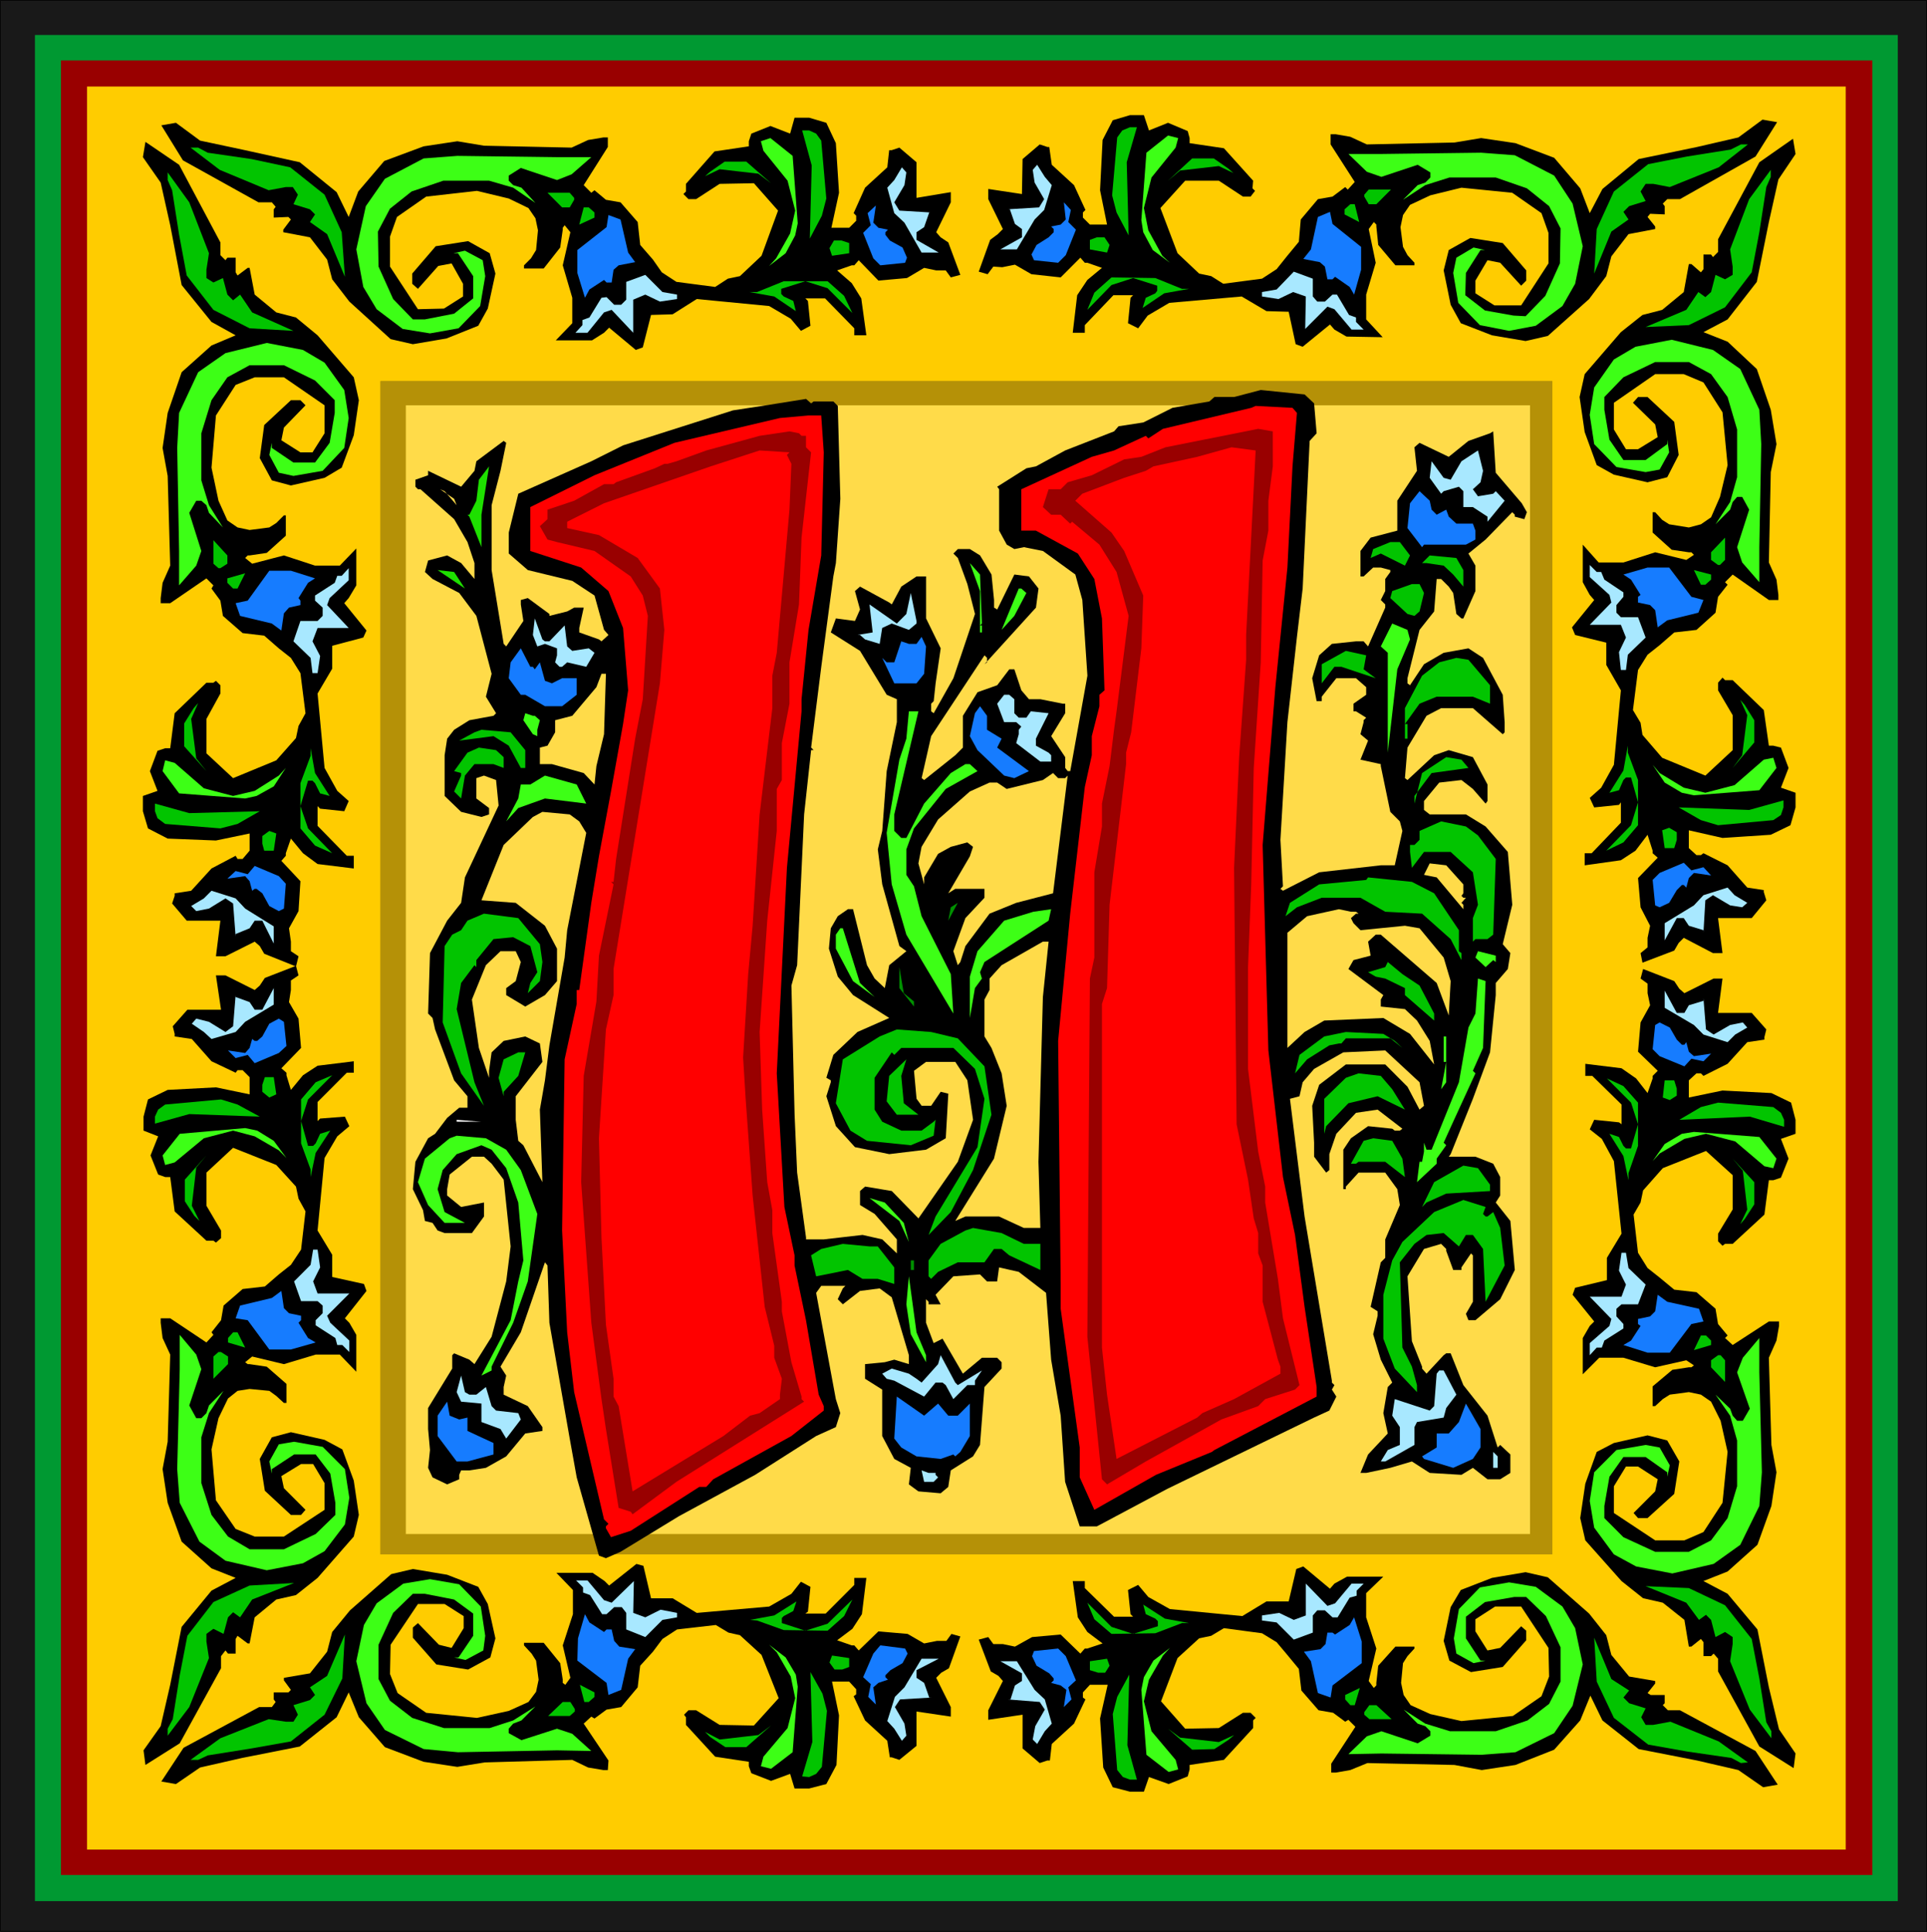 <?xml version="1.0" encoding="UTF-8" standalone="no"?>
<svg
   version="1.0"
   width="129.595mm"
   height="129.935mm"
   id="svg200"
   sodipodi:docname="Decorative 11.wmf"
   xmlns:inkscape="http://www.inkscape.org/namespaces/inkscape"
   xmlns:sodipodi="http://sodipodi.sourceforge.net/DTD/sodipodi-0.dtd"
   xmlns="http://www.w3.org/2000/svg"
   xmlns:svg="http://www.w3.org/2000/svg">
  <rect width="100%" height="100%" fill="#333333" stroke="none"/>
  <sodipodi:namedview
     id="namedview200"
     pagecolor="#ffffff"
     bordercolor="#000000"
     borderopacity="0.25"
     inkscape:showpageshadow="2"
     inkscape:pageopacity="0.0"
     inkscape:pagecheckerboard="0"
     inkscape:deskcolor="#d1d1d1"
     inkscape:document-units="mm" />
  <defs
     id="defs1">
    <pattern
       id="WMFhbasepattern"
       patternUnits="userSpaceOnUse"
       width="6"
       height="6"
       x="0"
       y="0" />
  </defs>
  <path
     style="fill:#191919;fill-opacity:1;fill-rule:evenodd;stroke:none"
     d="M 0,0 H 489.81 V 491.092 H 0 Z"
     id="path1" />
  <path
     style="fill:#000000;fill-opacity:1;fill-rule:evenodd;stroke:none"
     d="M 0.161,0 0,0.162 H 489.81 L 489.648,0 v 491.092 l 0.161,-0.162 H 0 l 0.161,0.162 V 0 H 0 V 491.092 H 489.81 V 0 H 0 Z"
     id="path2" />
  <path
     style="fill:#009932;fill-opacity:1;fill-rule:evenodd;stroke:none"
     d="M 8.879,8.897 H 482.383 V 483.328 H 8.879 Z"
     id="path3" />
  <path
     style="fill:#990000;fill-opacity:1;fill-rule:evenodd;stroke:none"
     d="M 15.498,15.367 H 475.926 V 476.696 H 15.498 Z"
     id="path4" />
  <path
     style="fill:#ffcc00;fill-opacity:1;fill-rule:evenodd;stroke:none"
     d="M 22.117,21.999 H 469.145 V 470.226 H 22.117 Z"
     id="path5" />
  <path
     style="fill:#191919;fill-opacity:1;fill-rule:evenodd;stroke:none"
     d="M 0,0 H 489.81 V 491.092 H 0 Z"
     id="path6" />
  <path
     style="fill:#000000;fill-opacity:1;fill-rule:evenodd;stroke:none"
     d="M 0.161,0 0,0.162 H 489.81 L 489.648,0 v 491.092 l 0.161,-0.162 H 0 l 0.161,0.162 V 0 H 0 V 491.092 H 489.81 V 0 H 0 Z"
     id="path7" />
  <path
     style="fill:#009932;fill-opacity:1;fill-rule:evenodd;stroke:none"
     d="M 8.879,8.897 H 482.383 V 483.328 H 8.879 Z"
     id="path8" />
  <path
     style="fill:#990000;fill-opacity:1;fill-rule:evenodd;stroke:none"
     d="M 15.498,15.367 H 475.926 V 476.696 H 15.498 Z"
     id="path9" />
  <path
     style="fill:#ffcc00;fill-opacity:1;fill-rule:evenodd;stroke:none"
     d="M 22.117,21.999 H 469.145 V 470.226 H 22.117 Z"
     id="path10" />
  <path
     style="fill:#b79307;fill-opacity:1;fill-rule:evenodd;stroke:none"
     d="M 96.703,96.892 H 394.56 V 395.171 H 96.703 Z"
     id="path11" />
  <path
     style="fill:#fcdd5e;fill-opacity:1;fill-rule:evenodd;stroke:none"
     d="M 103.16,103.039 H 388.91 V 389.995 H 103.16 Z"
     id="path12" />
  <path
     style="fill:#b59107;fill-opacity:1;fill-rule:evenodd;stroke:none"
     d="M 96.703,96.892 H 394.56 V 395.171 H 96.703 Z"
     id="path13" />
  <path
     style="fill:#ffdb49;fill-opacity:1;fill-rule:evenodd;stroke:none"
     d="M 103.16,103.039 H 388.91 V 389.995 H 103.16 Z"
     id="path14" />
  <path
     style="fill:#000000;fill-opacity:1;fill-rule:evenodd;stroke:none"
     d="m 426.848,251.369 1.292,1.132 7.426,-3.72 h 2.26 l -1.13,8.735 h 8.556 l 3.713,4.206 -0.484,1.941 v 0.647 l -4.359,0.647 -5.005,5.5 -6.135,3.073 -0.646,-0.647 h -1.13 l -1.937,1.779 v 4.367 l 8.556,-1.779 12.431,0.647 5.005,2.426 1.13,4.367 v 3.559 l -3.713,1.294 1.937,5.014 -1.937,4.853 -1.937,0.647 h -1.13 l -1.13,8.735 -8.072,7.441 h -1.937 l -0.646,0.485 -1.13,-1.132 v -1.941 l 3.713,-6.147 v -8.735 l -6.78,-6.147 -10.978,4.367 -5.005,5.661 -0.646,3.073 -1.776,3.073 1.13,9.705 2.422,3.882 3.067,2.426 3.713,3.073 5.65,0.647 4.843,4.206 0.646,3.882 2.422,2.912 -0.646,0.647 1.937,1.779 9.202,-5.985 h 2.583 v 1.132 l -0.646,3.72 -1.937,4.367 0.646,22.161 1.292,6.956 -1.292,8.573 -3.552,9.867 -7.588,6.794 -6.135,2.426 6.135,3.235 7.588,9.058 2.906,14.72 2.583,10.676 4.197,6.147 -0.484,3.72 -8.718,-5.5 -10.494,-19.087 v -3.235 l -1.13,-1.294 -0.646,0.647 h -1.937 v -3.559 l -0.646,-0.809 -2.422,1.941 h -0.646 l -1.13,-6.794 -5.489,-4.367 -5.005,-1.132 -5.489,-4.367 -9.202,-10.352 -1.292,-5.661 1.292,-8.735 2.906,-8.088 4.359,-2.265 8.556,-1.941 5.005,1.294 3.067,5.338 -1.292,8.25 -6.78,6.147 h -2.422 l -1.13,-1.294 5.489,-5.5 0.646,-3.073 -5.005,-3.235 h -3.067 l -3.067,5.014 v 6.794 l 10.494,6.956 h 7.426 l 4.843,-2.103 4.843,-7.441 1.292,-12.941 -1.776,-7.926 -2.422,-4.853 -2.583,-1.779 -3.067,-0.647 -4.843,0.647 -1.776,1.132 -1.937,1.779 h -0.646 v -5.014 l 5.005,-4.206 4.197,-0.647 h 0.646 l 0.646,-0.485 -1.937,-1.294 -7.911,1.779 -8.072,-2.426 h -6.135 l -4.197,4.206 v -9.22 l 1.776,-3.073 1.13,-1.132 -5.489,-6.794 0.646,-1.779 8.072,-1.941 v -5.661 l 3.713,-6.147 -1.937,-18.44 -3.067,-5.661 -3.067,-2.426 1.13,-2.426 6.296,0.647 0.646,0.485 v -5.014 l -7.426,-7.279 h -1.776 v -3.073 l 9.202,1.132 3.713,2.588 2.906,3.72 1.292,-3.72 v -0.647 l 1.292,-1.294 -5.005,-4.853 0.646,-7.441 2.422,-4.367 -0.646,-3.073 v -2.426 l -1.776,-1.294 0.646,-2.426 7.911,3.073 z"
     id="path15" />
  <path
     style="fill:#000000;fill-opacity:1;fill-rule:evenodd;stroke:none"
     d="m 426.687,239.723 1.292,-1.294 7.426,3.882 h 2.422 l -1.13,-8.897 h 8.556 l 3.713,-4.529 -0.646,-2.103 v -0.485 l -4.197,-0.647 -5.005,-5.661 -6.135,-3.073 -0.646,0.485 h -1.13 l -1.937,-1.779 v -4.529 l 8.556,1.941 12.269,-0.809 5.005,-2.426 1.292,-4.529 v -3.72 l -3.713,-1.294 1.937,-5.014 -1.937,-5.176 -1.937,-0.485 h -1.13 l -1.292,-9.058 -7.911,-7.603 h -1.937 l -0.646,-0.647 -1.13,1.294 v 1.941 l 3.713,6.309 v 8.897 l -6.942,6.47 -10.978,-4.529 -5.005,-5.823 -0.484,-3.073 -1.937,-3.235 1.292,-10.191 2.422,-3.882 3.067,-2.426 3.713,-3.235 5.65,-0.647 4.843,-4.367 0.646,-4.044 2.422,-3.073 -0.646,-0.647 1.937,-1.941 9.202,6.47 h 2.422 v -1.294 l -0.484,-3.882 -1.937,-4.367 0.484,-22.969 1.453,-7.117 -1.453,-8.735 -3.552,-10.352 -7.426,-6.956 -6.135,-2.426 6.135,-3.235 7.426,-9.544 3.067,-15.205 2.422,-10.838 4.359,-6.47 -0.646,-3.882 -8.556,5.985 -10.494,19.573 v 3.235 l -1.292,1.294 -0.484,-0.647 h -1.937 v 3.72 l -0.646,0.809 -2.422,-2.103 h -0.646 l -1.292,7.117 -5.489,4.529 -5.005,1.294 -5.489,4.367 -9.202,10.676 -1.292,5.823 1.292,8.897 3.067,8.411 4.359,2.426 8.556,1.941 5.005,-1.294 2.906,-5.661 -1.13,-8.411 -6.78,-6.309 h -2.422 l -1.292,1.456 5.65,5.5 0.646,3.235 -5.005,3.073 h -3.067 l -3.067,-5.014 v -6.794 l 10.494,-7.279 h 7.265 l 5.005,2.103 4.843,7.603 1.292,13.426 -1.937,8.088 -2.26,5.176 -2.583,1.779 -3.067,0.809 -5.005,-0.809 -1.776,-1.132 -1.776,-1.941 h -0.646 v 5.176 l 4.843,4.367 4.359,0.647 h 0.646 l 0.646,0.647 -1.937,1.294 -7.911,-1.941 -8.072,2.588 h -6.296 l -4.036,-4.529 v 9.544 l 1.776,3.235 1.13,1.294 -5.65,6.956 0.807,1.941 7.911,1.941 v 5.661 l 3.713,6.47 -1.776,18.925 -3.229,5.823 -2.906,2.588 1.13,2.426 6.296,-0.647 0.484,-0.647 v 5.176 l -7.426,7.764 h -1.776 v 3.073 l 9.202,-1.294 3.713,-2.426 3.067,-4.044 1.292,4.044 v 0.647 l 1.292,1.132 -5.005,5.176 0.646,7.441 2.422,4.691 -0.646,3.073 v 2.426 l -1.776,1.456 0.484,2.426 8.072,-3.073 z"
     id="path16" />
  <path
     style="fill:#000000;fill-opacity:1;fill-rule:evenodd;stroke:none"
     d="m 66.029,250.561 -1.292,1.132 -7.426,-3.72 h -2.422 l 1.292,8.735 H 47.625 l -3.713,4.206 0.484,1.941 v 0.647 l 4.359,0.647 5.005,5.661 6.135,2.912 0.484,-0.647 h 1.292 l 1.776,1.779 v 4.367 l -8.556,-1.779 -12.269,0.647 -5.005,2.426 -1.13,4.367 v 3.559 l 3.713,1.456 -1.937,4.853 1.937,4.853 1.776,0.647 h 1.292 l 1.13,8.735 8.072,7.441 h 1.776 l 0.646,0.485 1.292,-1.132 v -1.941 l -3.713,-6.309 v -8.411 l 6.78,-6.309 10.978,4.367 5.005,5.5 0.646,3.073 1.776,3.235 -1.13,9.705 -2.583,3.882 -3.067,2.426 -3.552,3.073 -5.65,0.647 -4.843,4.206 -0.646,3.72 -2.422,3.073 0.484,0.647 -1.776,1.941 -9.202,-6.147 H 40.844 v 1.132 l 0.484,3.882 1.937,4.206 -0.646,22.161 -1.292,6.956 1.292,8.573 3.552,9.867 7.588,6.794 6.135,2.426 -6.135,3.235 -7.588,9.22 -2.906,14.72 -2.422,10.514 -4.359,6.147 0.484,3.72 8.718,-5.5 10.494,-19.087 v -3.073 l 1.13,-1.456 0.646,0.809 h 1.937 v -3.72 l 0.484,-0.809 2.583,1.941 h 0.484 l 1.292,-6.632 5.489,-4.529 5.005,-1.132 5.489,-4.367 9.202,-10.514 1.292,-5.5 -1.292,-8.735 -2.906,-7.926 -4.52,-2.426 -8.556,-1.941 -4.843,1.294 -3.067,5.5 1.292,8.088 6.619,6.147 h 2.583 l 1.13,-1.294 -5.489,-5.5 -0.646,-3.073 5.005,-3.073 h 3.067 l 2.906,4.853 v 6.794 l -10.332,6.794 h -7.426 l -4.843,-1.941 -5.005,-7.279 -1.13,-12.941 1.776,-7.926 2.422,-5.014 2.422,-1.941 3.067,-0.485 5.005,0.485 1.776,1.294 1.937,1.779 h 0.646 v -4.853 l -5.005,-4.367 -4.359,-0.647 h -0.484 l -0.646,-0.485 1.776,-1.456 8.072,1.941 8.072,-2.426 h 6.135 l 4.197,4.367 v -9.382 l -1.776,-3.073 -1.13,-1.132 5.489,-6.956 -0.646,-1.779 -8.072,-1.779 v -5.661 l -3.713,-6.147 1.776,-18.44 3.229,-5.5 3.067,-2.588 -1.13,-2.426 -6.296,0.485 -0.646,0.647 v -4.853 l 7.426,-7.441 h 1.776 v -2.912 l -9.202,1.132 -3.713,2.426 -3.067,3.72 -1.13,-3.72 v -0.647 l -1.292,-1.132 5.005,-5.176 -0.646,-7.441 -2.422,-4.206 0.484,-3.073 v -2.426 l 1.937,-1.294 -0.646,-2.426 -7.911,3.073 z"
     id="path17" />
  <path
     style="fill:#000000;fill-opacity:1;fill-rule:evenodd;stroke:none"
     d="m 66.029,240.532 -1.292,-1.132 -7.426,3.72 h -2.422 l 1.13,-9.058 H 47.463 l -3.713,-4.367 0.646,-1.941 v -0.647 l 4.197,-0.647 5.166,-5.661 6.135,-3.235 0.484,0.809 h 1.292 l 1.776,-2.103 v -4.367 l -8.556,1.779 -12.269,-0.485 -5.005,-2.588 -1.292,-4.367 v -3.882 l 3.713,-1.294 -1.937,-5.014 1.937,-5.176 1.937,-0.647 h 1.292 l 1.13,-8.897 8.072,-7.764 h 1.776 l 0.646,-0.485 1.13,1.132 v 2.103 l -3.552,6.47 v 8.735 l 6.78,6.309 10.978,-4.529 5.005,-5.661 0.646,-3.073 1.776,-3.235 -1.292,-10.191 -2.422,-3.882 -3.067,-2.426 -3.713,-3.235 -5.489,-0.647 -5.005,-4.367 -0.646,-3.882 -2.26,-3.073 0.484,-0.809 -1.776,-1.779 -9.202,6.309 H 40.844 v -1.294 l 0.484,-3.882 1.937,-4.367 -0.646,-22.808 -1.292,-7.117 1.292,-8.897 L 46.172,94.627 53.76,87.834 59.894,85.246 53.76,81.849 46.172,72.467 43.266,57.262 40.844,46.424 l -4.52,-6.47 0.646,-3.882 8.556,5.823 10.494,19.734 v 3.235 l 1.292,1.294 0.484,-0.647 h 2.099 v 3.72 l 0.484,0.809 2.583,-1.941 h 0.484 l 1.292,6.794 5.489,4.529 5.005,1.294 5.489,4.529 9.202,10.676 1.292,5.823 -1.292,8.897 -3.067,8.25 -4.359,2.588 -8.556,1.941 -4.843,-1.294 -3.067,-5.661 1.13,-8.411 6.78,-6.309 h 2.422 l 1.292,1.294 -5.489,5.661 -0.646,3.235 4.843,3.073 h 3.067 l 3.067,-4.853 v -7.117 L 72.164,95.922 h -7.426 l -4.843,1.941 -5.005,7.764 -1.13,13.264 1.776,8.411 2.26,5.014 2.583,1.779 3.067,0.647 5.005,-0.647 1.776,-1.132 1.937,-1.941 h 0.484 v 5.176 l -4.843,4.367 -4.359,0.647 h -0.484 l -0.646,0.647 1.776,1.456 8.072,-2.103 7.911,2.588 h 6.296 l 4.197,-4.367 v 9.382 l -1.937,3.235 -1.13,1.294 5.65,6.956 -0.807,1.779 -7.911,2.103 v 5.823 l -3.713,6.309 1.776,18.925 3.229,5.823 2.906,2.588 -1.13,2.588 -6.135,-0.647 -0.646,-0.647 v 5.014 l 7.426,7.603 h 1.776 v 3.235 l -9.202,-1.132 -3.713,-2.75 -3.067,-3.72 -1.292,3.72 v 0.647 l -1.13,1.294 4.843,5.176 -0.484,7.603 -2.422,4.367 0.484,3.397 v 2.426 l 1.937,1.294 -0.646,2.588 -8.072,-3.235 z"
     id="path18" />
  <path
     style="fill:#000000;fill-opacity:1;fill-rule:evenodd;stroke:none"
     d="m 253.784,426.066 1.13,1.294 -3.713,7.441 v 2.426 l 8.718,-1.294 v 8.573 l 4.359,3.72 1.937,-0.647 h 0.646 l 0.484,-4.206 5.65,-5.176 2.906,-6.147 -0.646,-0.485 v -1.294 l 1.776,-1.941 h 4.52 l -1.937,8.573 0.807,12.455 2.422,5.014 4.359,1.132 h 3.552 l 1.292,-3.72 5.005,1.779 4.843,-1.941 0.484,-1.779 v -1.132 l 8.718,-1.294 7.426,-8.088 v -1.941 l 0.646,-0.647 -1.292,-1.294 h -1.937 l -6.135,3.882 -8.556,0.162 -6.135,-6.956 4.197,-10.999 5.489,-5.014 3.067,-0.647 3.229,-1.941 9.686,1.294 3.713,2.265 2.583,3.073 3.067,3.72 0.646,5.5 4.359,5.014 3.713,0.647 3.067,2.265 0.807,-0.485 1.776,1.779 -6.135,9.382 v 2.265 h 1.13 l 3.713,-0.647 4.359,-1.779 22.117,0.485 6.942,1.294 8.556,-1.294 9.848,-3.882 6.619,-7.441 2.583,-6.309 3.067,6.309 9.202,7.279 14.852,2.912 10.494,2.426 6.296,4.367 3.713,-0.647 -5.65,-8.573 -19.211,-10.352 h -3.067 l -1.292,-1.294 0.484,-0.485 v -2.103 h -3.552 l -0.807,-0.485 1.937,-2.426 v -0.647 l -6.619,-1.132 -4.52,-5.5 -1.292,-5.014 -4.359,-5.5 -10.494,-9.22 -5.65,-1.294 -8.556,1.456 -7.911,3.073 -2.583,4.367 -1.776,8.573 1.453,5.014 5.489,2.912 8.072,-1.294 5.973,-6.794 v -2.426 l -1.292,-1.132 -5.328,5.5 -3.229,0.647 -3.067,-4.853 v -3.073 l 5.005,-3.235 h 6.619 l 6.942,10.514 0.161,7.279 -1.937,5.014 -7.265,5.014 -13.077,1.294 -7.911,-1.779 -5.005,-2.265 -1.776,-2.588 -0.646,-3.073 0.484,-5.014 1.13,-1.779 1.776,-1.941 v -0.485 h -4.843 l -4.359,4.853 -0.484,4.367 v 0.647 l -0.646,0.647 -1.292,-1.779 1.937,-8.25 -2.583,-7.926 v -6.147 l 4.359,-4.206 h -9.202 l -3.229,1.779 -1.13,1.294 -6.78,-5.661 -1.776,0.647 -1.937,8.25 h -5.65 l -6.135,3.72 -18.404,-1.779 -5.489,-3.073 -2.583,-3.073 -2.583,1.294 0.646,6.147 0.646,0.647 h -4.843 l -7.426,-7.279 v -1.779 h -3.067 l 1.292,9.22 2.422,3.72 3.875,2.912 -3.875,1.294 h -0.646 l -1.13,1.294 -5.005,-4.853 -7.265,0.647 -4.359,2.426 -3.067,-0.647 h -2.422 l -1.292,-1.779 -2.422,0.647 3.067,8.088 z"
     id="path19" />
  <path
     style="fill:#000000;fill-opacity:1;fill-rule:evenodd;stroke:none"
     d="m 253.623,59.526 1.292,-1.294 -3.713,-7.603 v -2.588 l 8.556,1.294 0.161,-8.897 4.359,-3.72 1.937,0.647 h 0.484 l 0.646,4.529 5.65,5.176 2.906,6.308 -0.646,0.647 v 1.294 l 1.776,1.779 h 4.359 l -1.776,-8.735 0.646,-12.779 2.583,-5.014 4.359,-1.294 h 3.552 l 1.292,3.882 4.843,-1.941 5.005,2.103 0.484,1.779 v 1.294 l 8.718,1.294 7.426,8.25 -0.161,1.941 0.646,0.647 -1.13,1.456 h -1.937 l -6.135,-4.044 h -8.556 l -6.296,6.956 4.359,11.485 5.489,5.176 3.067,0.647 3.067,1.941 9.848,-1.294 3.713,-2.426 2.583,-3.235 3.067,-3.72 0.484,-5.661 4.359,-5.176 3.713,-0.647 3.229,-2.426 0.646,0.647 1.776,-1.941 -6.135,-9.544 v -2.588 h 1.292 l 3.713,0.647 4.197,1.941 22.279,-0.485 6.78,-1.132 8.718,1.294 9.848,3.72 6.619,7.764 2.422,6.309 3.229,-6.147 9.202,-7.603 14.852,-3.073 10.494,-2.426 6.135,-4.529 3.713,0.647 -5.489,8.735 -19.211,10.838 h -3.229 l -1.13,1.132 0.484,0.647 v 2.103 l -3.713,-0.162 -0.646,0.809 1.937,2.426 v 0.647 l -6.78,1.294 -4.359,5.661 -1.292,5.014 -4.359,5.823 -10.494,9.382 -5.65,1.294 -8.556,-1.456 -7.911,-3.073 -2.583,-4.691 -1.776,-8.735 1.292,-5.176 5.489,-3.073 8.233,1.294 5.973,6.956 v 2.588 l -1.292,1.294 -5.328,-5.823 -3.229,-0.647 -3.067,5.176 v 3.235 l 4.843,3.073 h 6.78 l 6.942,-10.676 v -7.764 l -1.776,-5.014 -7.426,-5.176 -12.915,-1.294 -7.911,1.941 -5.166,2.426 -1.776,2.588 -0.646,3.073 0.646,5.014 1.13,2.103 1.776,1.941 v 0.647 h -4.843 l -4.359,-5.176 -0.484,-4.691 v -0.485 l -0.646,-0.647 -1.292,1.779 1.776,8.573 -2.422,8.088 v 6.308 l 4.197,4.529 -9.202,-0.162 -3.067,-1.779 -1.13,-1.294 -6.942,5.661 -1.776,-0.647 -1.776,-8.25 -5.65,-0.162 -6.296,-3.72 -18.404,1.618 -5.489,3.235 -2.422,3.235 -2.583,-1.294 0.646,-6.47 0.646,-0.647 h -5.005 l -7.265,7.603 v 1.941 h -3.067 l 1.13,-9.544 2.583,-3.882 3.713,-3.073 -3.713,-1.294 h -0.646 l -1.13,-1.294 -5.005,5.014 -7.426,-0.809 -4.197,-2.426 -3.229,0.647 -2.26,-0.162 -1.453,1.941 -2.26,-0.647 2.906,-8.088 z"
     id="path20" />
  <path
     style="fill:#000000;fill-opacity:1;fill-rule:evenodd;stroke:none"
     d="m 239.254,425.258 -1.292,1.294 3.713,7.441 v 2.426 l -8.718,-1.294 v 8.735 l -4.359,3.559 -1.937,-0.647 h -0.484 l -0.646,-4.206 -5.65,-5.176 -2.906,-6.147 0.646,-0.485 v -1.294 l -1.776,-1.941 h -4.359 l 1.776,8.573 -0.646,12.617 -2.583,4.853 -4.359,1.132 h -3.713 l -1.13,-3.72 -4.843,1.779 -5.005,-1.941 -0.646,-1.779 v -1.132 l -8.556,-1.294 -7.426,-8.088 v -1.941 l -0.484,-0.647 1.13,-1.132 h 1.937 l 5.973,3.72 8.718,0.162 6.296,-6.956 -4.359,-10.999 -5.489,-5.014 -2.906,-0.647 -3.229,-1.941 -9.848,1.132 -3.713,2.426 -2.422,3.235 -3.229,3.559 -0.646,5.5 -4.197,5.014 -3.713,0.647 -3.067,2.265 -0.807,-0.485 -1.937,1.779 6.296,9.382 -0.161,2.426 h -1.13 l -3.875,-0.647 -4.036,-1.941 -22.279,0.647 -6.942,1.132 -8.556,-1.294 -9.848,-3.72 -6.619,-7.603 -2.583,-6.309 -3.067,6.309 -9.364,7.441 -14.691,2.912 -10.655,2.426 -6.135,4.206 -3.713,-0.647 5.65,-8.573 19.211,-10.352 h 3.229 l 0.969,-1.294 -0.484,-0.647 v -1.779 h 3.713 l 0.646,-0.647 -1.776,-2.426 v -0.647 l 6.619,-1.132 4.359,-5.5 1.292,-5.014 4.52,-5.5 10.494,-9.22 5.489,-1.294 8.718,1.456 7.911,3.073 2.422,4.367 1.937,8.735 -1.292,4.853 -5.65,3.073 -8.072,-1.294 -5.973,-6.794 v -2.588 l 1.292,-1.132 5.328,5.5 3.229,0.809 3.067,-5.014 v -3.073 l -4.843,-3.073 h -6.78 l -6.942,10.352 -0.161,7.441 1.937,4.853 7.265,5.014 12.915,1.294 8.072,-1.779 5.005,-2.265 1.937,-2.588 0.646,-3.073 -0.646,-4.853 -1.13,-1.779 -1.937,-2.103 v -0.647 h 5.005 l 4.197,5.176 0.646,4.206 v 0.809 l 0.646,0.485 1.292,-1.779 -1.937,-8.25 2.583,-7.926 v -6.147 l -4.197,-4.367 h 9.202 l 3.067,2.103 1.13,1.132 6.942,-5.5 1.776,0.485 1.937,8.25 h 5.489 l 6.135,3.72 18.404,-1.618 5.65,-3.235 2.422,-3.073 2.422,1.294 -0.646,6.309 -0.646,0.485 h 5.166 l 7.265,-7.279 v -1.779 h 3.067 l -1.13,9.22 -2.422,3.72 -3.875,2.912 3.713,1.294 h 0.646 l 1.13,1.294 5.005,-4.853 7.426,0.647 4.197,2.426 3.229,-0.647 h 2.422 l 1.292,-1.779 2.26,0.647 -2.906,8.088 z"
     id="path21" />
  <path
     style="fill:#000000;fill-opacity:1;fill-rule:evenodd;stroke:none"
     d="m 239.093,60.335 -1.13,-1.294 3.713,-7.603 v -2.588 l -8.718,1.456 v -9.058 l -4.359,-3.72 -1.937,0.647 h -0.646 l -0.484,4.367 -5.65,5.176 -2.906,6.47 0.646,0.647 v 1.294 l -1.776,1.779 h -4.52 l 1.937,-8.897 -0.807,-12.617 -2.422,-5.176 -4.359,-1.294 h -3.713 l -1.13,4.044 -5.005,-1.941 -4.843,1.941 -0.646,1.941 v 1.294 l -8.718,1.294 -7.265,8.25 v 1.941 l -0.646,0.647 1.292,1.294 h 1.937 l 5.973,-3.882 8.718,-0.162 6.135,6.956 -4.197,11.485 -5.489,5.176 -3.067,0.647 -3.229,2.103 -9.848,-1.294 -3.713,-2.426 -2.26,-3.235 -3.229,-3.72 -0.646,-5.823 -4.359,-5.014 -3.713,-0.647 -2.906,-2.426 -0.807,0.647 -1.937,-1.941 6.135,-9.705 v -2.426 h -1.13 l -3.875,0.647 -4.197,1.941 -22.279,-0.485 -6.78,-1.132 -8.556,1.294 -10.009,3.72 -6.619,7.764 -2.422,6.47 -3.067,-6.309 -9.364,-7.603 -14.691,-3.235 -10.655,-2.265 -6.135,-4.529 -3.713,0.647 5.489,8.897 19.211,10.676 h 3.39 l 0.969,1.132 -0.484,0.647 v 2.103 l 3.713,-0.162 0.646,0.647 -1.937,2.588 v 0.647 l 6.78,1.294 4.359,5.661 1.292,5.014 4.359,5.661 10.494,9.544 5.65,1.294 8.556,-1.456 8.072,-3.235 2.422,-4.367 1.937,-8.897 -1.453,-5.176 -5.489,-3.073 -8.233,1.294 -5.973,6.956 v 2.588 l 1.453,1.294 5.166,-5.823 3.39,-0.647 2.906,5.176 v 3.235 l -4.843,3.073 -6.619,0.162 -7.103,-10.838 v -7.603 l 1.776,-5.014 7.426,-5.176 12.915,-1.456 8.072,1.941 5.005,2.426 1.776,2.588 0.646,3.073 -0.484,5.014 -1.292,2.103 -1.776,1.779 v 0.809 h 5.005 l 4.197,-5.338 0.646,-4.529 v -0.485 l 0.484,-0.647 1.453,1.779 -1.937,8.411 2.422,8.25 v 6.47 l -4.197,4.367 h 9.202 l 3.067,-1.941 1.292,-1.294 6.78,5.661 1.776,-0.647 2.099,-8.25 5.489,-0.162 6.135,-3.882 18.404,1.779 5.489,3.235 2.583,3.073 2.422,-1.294 -0.646,-6.308 -0.646,-0.647 h 5.005 l 7.426,7.603 v 1.779 h 3.067 l -1.292,-9.382 -2.422,-3.882 -3.713,-3.235 3.713,-1.294 h 0.646 l 1.13,-1.294 5.005,5.176 7.265,-0.647 4.359,-2.588 3.067,0.647 h 2.422 l 1.292,1.779 2.422,-0.647 -3.067,-8.25 z"
     id="path22" />
  <path
     style="fill:#a8e8ff;fill-opacity:1;fill-rule:evenodd;stroke:none"
     d="m 428.14,257.516 1.13,-1.941 3.713,-1.132 v -0.647 l 0.646,7.926 1.937,1.294 4.197,-2.426 3.229,-0.647 1.13,1.294 -3.067,1.779 -1.937,1.941 -6.135,-1.941 -2.422,-2.426 -7.426,-4.367 v -4.367 l 3.067,5.661 z"
     id="path23" />
  <path
     style="fill:#a8e8ff;fill-opacity:1;fill-rule:evenodd;stroke:none"
     d="m 427.978,233.414 1.292,1.941 3.713,1.132 v 0.647 l 0.484,-8.25 1.937,-1.294 4.359,2.588 3.067,0.485 1.292,-1.132 -3.229,-1.941 -1.776,-1.941 -6.135,1.941 -2.422,2.588 -7.426,4.529 v 4.367 l 3.067,-5.661 z"
     id="path24" />
  <path
     style="fill:#a8e8ff;fill-opacity:1;fill-rule:evenodd;stroke:none"
     d="m 64.738,256.707 -1.292,-1.941 -3.552,-1.294 v -0.485 l -0.646,7.926 -1.937,1.456 -4.197,-2.588 -3.229,-0.809 -1.13,1.294 3.067,2.103 1.937,1.779 6.135,-1.779 2.422,-2.588 7.265,-4.367 v -4.206 l -2.906,5.5 z"
     id="path25" />
  <path
     style="fill:#a8e8ff;fill-opacity:1;fill-rule:evenodd;stroke:none"
     d="m 64.738,234.062 -1.292,1.941 -3.552,1.456 v 0.647 l -0.646,-8.411 -1.937,-1.294 -4.197,2.588 -3.229,0.647 -1.292,-1.294 3.229,-1.941 1.937,-1.941 6.135,1.941 2.422,2.588 7.265,4.529 v 4.367 l -2.906,-5.823 z"
     id="path26" />
  <path
     style="fill:#a8e8ff;fill-opacity:1;fill-rule:evenodd;stroke:none"
     d="m 259.757,427.36 -1.776,1.132 -1.13,3.559 h -0.646 l 8.072,0.647 1.292,1.941 -2.422,4.206 -0.646,3.397 1.13,1.132 1.937,-3.235 1.776,-1.941 -1.776,-6.147 -2.583,-2.426 -4.52,-7.279 h -4.197 l 5.489,3.073 z"
     id="path27" />
  <path
     style="fill:#a8e8ff;fill-opacity:1;fill-rule:evenodd;stroke:none"
     d="m 259.757,58.232 -1.776,-1.294 -1.292,-3.72 h -0.646 l 8.072,-0.485 1.292,-2.103 -2.422,-4.206 -0.484,-3.235 1.13,-1.294 1.937,3.073 1.776,2.103 -1.937,6.308 -2.422,2.426 -4.52,7.603 h -4.197 l 5.489,-3.073 z"
     id="path28" />
  <path
     style="fill:#a8e8ff;fill-opacity:1;fill-rule:evenodd;stroke:none"
     d="m 232.958,426.552 1.937,1.294 1.292,3.72 h 0.646 l -8.072,0.485 -1.292,1.941 2.422,4.206 0.484,3.073 -1.13,1.294 -1.937,-3.073 -1.776,-1.941 1.937,-6.147 2.422,-2.426 4.359,-7.279 h 4.359 l -5.65,2.912 z"
     id="path29" />
  <path
     style="fill:#a8e8ff;fill-opacity:1;fill-rule:evenodd;stroke:none"
     d="m 232.958,59.041 1.937,-1.294 1.292,-3.72 h 0.484 l -8.072,-0.485 -1.292,-2.103 2.583,-4.367 0.484,-3.235 -1.13,-1.294 -1.937,3.235 -1.776,1.941 1.776,6.47 2.583,2.426 4.359,7.603 h 4.359 l -5.65,-3.235 z"
     id="path30" />
  <path
     style="fill:#167cff;fill-opacity:1;fill-rule:evenodd;stroke:none"
     d="m 426.202,264.31 1.292,1.294 h 0.646 l 0.484,-0.647 0.646,2.426 1.292,1.132 4.359,-0.647 -1.937,1.941 -3.067,-0.647 -1.776,1.941 -6.296,-2.588 -1.776,-1.779 0.646,-6.147 1.13,-0.647 2.583,1.294 z"
     id="path31" />
  <path
     style="fill:#167cff;fill-opacity:1;fill-rule:evenodd;stroke:none"
     d="m 426.202,226.297 1.292,-1.294 h 0.484 l 0.646,0.647 0.646,-2.426 1.292,-1.294 4.359,0.647 -1.937,-2.103 -3.067,0.809 -1.937,-1.941 -6.135,2.588 -1.776,1.779 0.646,6.47 1.13,0.485 2.422,-1.132 z"
     id="path32" />
  <path
     style="fill:#167cff;fill-opacity:1;fill-rule:evenodd;stroke:none"
     d="m 66.675,263.501 -1.292,1.132 h -0.646 l -0.646,-0.485 -0.646,2.265 -1.13,1.294 -4.359,-0.647 1.937,1.941 3.067,-0.809 1.776,2.103 6.135,-2.588 1.937,-1.779 -0.646,-6.147 -1.292,-0.809 -2.422,1.294 z"
     id="path33" />
  <path
     style="fill:#167cff;fill-opacity:1;fill-rule:evenodd;stroke:none"
     d="m 66.675,227.106 -1.453,-1.132 h -0.484 l -0.646,0.485 -0.646,-2.426 -1.13,-1.294 -4.52,0.647 2.099,-1.941 3.067,0.809 1.776,-2.103 6.135,2.588 1.776,1.941 -0.484,6.309 -1.292,0.647 -2.422,-1.294 z"
     id="path34" />
  <path
     style="fill:#167cff;fill-opacity:1;fill-rule:evenodd;stroke:none"
     d="m 266.699,425.419 1.13,1.294 v 0.485 l -0.646,0.647 2.422,0.647 1.453,1.132 -0.646,4.367 1.937,-1.941 -0.807,-3.073 1.937,-1.779 -2.583,-6.147 -1.937,-1.941 -6.135,0.647 -0.484,1.294 1.13,2.426 z"
     id="path35" />
  <path
     style="fill:#167cff;fill-opacity:1;fill-rule:evenodd;stroke:none"
     d="m 266.538,60.335 1.292,-1.294 v -0.809 l -0.646,-0.647 2.422,-0.485 1.292,-1.294 -0.484,-4.367 1.776,1.941 -0.646,3.073 1.937,1.941 -2.583,6.47 -1.937,1.941 -6.135,-0.647 -0.646,-1.456 1.292,-2.426 z"
     id="path36" />
  <path
     style="fill:#167cff;fill-opacity:1;fill-rule:evenodd;stroke:none"
     d="m 226.339,424.611 -1.292,1.294 v 0.485 l 0.646,0.647 -2.422,0.809 -1.292,1.132 0.646,4.367 -1.937,-1.941 0.646,-3.235 -1.937,-1.779 2.583,-5.985 1.776,-2.103 6.296,0.809 0.646,1.294 -1.292,2.426 z"
     id="path37" />
  <path
     style="fill:#167cff;fill-opacity:1;fill-rule:evenodd;stroke:none"
     d="m 226.178,61.144 -1.13,-1.456 v -0.647 l 0.646,-0.647 -2.422,-0.485 -1.292,-1.294 0.646,-4.367 -2.099,1.941 0.807,3.073 -1.937,1.941 2.583,6.47 1.776,1.779 6.296,-0.647 0.484,-1.294 -1.13,-2.588 z"
     id="path38" />
  <path
     style="fill:#02c400;fill-opacity:1;fill-rule:evenodd;stroke:none"
     d="m 416.354,280.324 v 10.999 l -2.422,6.956 v 1.779 l -1.292,-6.147 -3.552,-5.661 2.422,0.809 1.13,2.265 0.646,0.647 h 1.292 l 1.776,-6.147 -1.776,-5.5 -6.135,-6.147 4.197,1.941 z"
     id="path39" />
  <path
     style="fill:#02c400;fill-opacity:1;fill-rule:evenodd;stroke:none"
     d="m 416.354,209.798 v -11.485 l -2.583,-6.956 v -1.779 l -1.13,6.309 -3.552,5.661 2.422,-0.647 1.13,-2.588 0.646,-0.647 h 1.292 l 1.776,6.309 -1.776,5.823 -6.296,6.47 4.359,-2.103 z"
     id="path40" />
  <path
     style="fill:#02c400;fill-opacity:1;fill-rule:evenodd;stroke:none"
     d="m 76.523,279.515 v 11.161 l 2.422,6.632 v 1.941 l 1.292,-6.147 3.713,-5.661 -2.583,0.809 -1.13,2.426 -0.646,0.647 h -1.292 l -1.776,-6.309 1.776,-5.5 6.135,-6.147 -4.197,1.779 z"
     id="path41" />
  <path
     style="fill:#02c400;fill-opacity:1;fill-rule:evenodd;stroke:none"
     d="m 76.361,210.607 v -11.485 l 2.583,-6.956 v -1.941 l 1.13,6.309 3.713,5.823 -2.422,-0.647 -1.292,-2.588 -0.646,-0.647 h -1.13 l -1.937,6.47 1.937,5.661 6.135,6.309 -4.359,-1.941 z"
     id="path42" />
  <path
     style="fill:#02c400;fill-opacity:1;fill-rule:evenodd;stroke:none"
     d="m 282.52,415.39 11.139,-0.162 6.78,-2.588 h 1.776 l -6.135,-1.132 -5.489,-3.559 0.646,2.426 2.422,1.132 0.646,0.647 v 1.294 l -6.296,1.941 -5.489,-1.779 -6.135,-6.147 1.776,4.206 z"
     id="path43" />
  <path
     style="fill:#02c400;fill-opacity:1;fill-rule:evenodd;stroke:none"
     d="m 282.52,70.526 11.139,0.162 6.78,2.75 h 1.776 l -6.296,1.132 -5.489,3.72 0.807,-2.588 2.422,-1.132 0.484,-0.647 v -1.294 l -6.135,-1.941 -5.489,1.779 -6.135,6.309 1.776,-4.367 z"
     id="path44" />
  <path
     style="fill:#02c400;fill-opacity:1;fill-rule:evenodd;stroke:none"
     d="m 210.357,414.582 -11.139,-0.162 -6.78,-2.426 -1.776,-0.162 6.135,-1.132 5.65,-3.559 -0.807,2.426 -2.422,1.294 -0.484,0.485 v 1.294 l 5.973,1.941 5.65,-1.779 6.296,-6.147 -2.099,4.206 z"
     id="path45" />
  <path
     style="fill:#02c400;fill-opacity:1;fill-rule:evenodd;stroke:none"
     d="m 210.357,71.496 h -11.139 l -6.78,2.75 h -1.937 l 6.296,1.132 5.489,3.72 -0.646,-2.588 -2.422,-1.132 -0.646,-0.647 v -1.294 l 6.135,-1.941 5.65,1.779 6.296,6.309 -2.099,-4.367 z"
     id="path46" />
  <path
     style="fill:#02c400;fill-opacity:1;fill-rule:evenodd;stroke:none"
     d="m 426.202,276.765 v 1.779 l -1.776,1.132 -1.776,-0.647 0.484,-4.367 h 2.422 z"
     id="path47" />
  <path
     style="fill:#02c400;fill-opacity:1;fill-rule:evenodd;stroke:none"
     d="m 426.202,213.518 v -1.941 l -1.937,-1.132 -1.776,0.647 0.646,4.529 h 2.422 z"
     id="path48" />
  <path
     style="fill:#02c400;fill-opacity:1;fill-rule:evenodd;stroke:none"
     d="m 66.675,275.795 v 1.779 l 1.776,1.456 1.776,-0.809 -0.646,-4.367 H 67.321 Z"
     id="path49" />
  <path
     style="fill:#02c400;fill-opacity:1;fill-rule:evenodd;stroke:none"
     d="m 66.675,214.489 v -1.941 l 1.776,-1.294 1.776,0.647 -0.646,4.367 h -2.422 z"
     id="path50" />
  <path
     style="fill:#02c400;fill-opacity:1;fill-rule:evenodd;stroke:none"
     d="m 279.13,425.258 h 1.776 l 1.13,-1.779 -0.646,-1.779 -4.359,0.647 v 2.265 z"
     id="path51" />
  <path
     style="fill:#02c400;fill-opacity:1;fill-rule:evenodd;stroke:none"
     d="m 278.807,60.335 h 1.937 l 1.292,1.941 -0.646,1.941 -4.359,-0.809 v -2.426 z"
     id="path52" />
  <path
     style="fill:#02c400;fill-opacity:1;fill-rule:evenodd;stroke:none"
     d="m 214.07,424.449 h -1.937 l -1.292,-1.779 0.646,-1.779 4.359,0.647 v 2.265 z"
     id="path53" />
  <path
     style="fill:#02c400;fill-opacity:1;fill-rule:evenodd;stroke:none"
     d="m 213.908,61.144 h -1.937 l -1.13,1.941 0.646,1.941 4.359,-0.647 v -2.588 z"
     id="path54" />
  <path
     style="fill:#02c400;fill-opacity:1;fill-rule:evenodd;stroke:none"
     d="m 452.678,282.912 0.807,1.779 v 1.779 l -8.718,-2.588 -17.92,0.809 5.489,-3.235 4.359,-1.132 14.045,1.132 z"
     id="path55" />
  <path
     style="fill:#02c400;fill-opacity:1;fill-rule:evenodd;stroke:none"
     d="m 452.678,207.21 0.646,-1.941 v -1.779 l -8.718,2.426 -17.92,-0.647 5.65,3.235 4.359,1.294 14.045,-1.294 z"
     id="path56" />
  <path
     style="fill:#02c400;fill-opacity:1;fill-rule:evenodd;stroke:none"
     d="m 40.199,282.103 -0.807,1.779 v 1.779 l 8.718,-2.426 17.92,0.647 -5.65,-3.073 -4.197,-1.294 -14.207,1.294 z"
     id="path57" />
  <path
     style="fill:#02c400;fill-opacity:1;fill-rule:evenodd;stroke:none"
     d="m 40.037,208.019 -0.646,-1.779 v -1.941 l 8.718,2.426 17.92,-0.485 -5.65,3.235 -4.359,1.132 -14.045,-1.132 z"
     id="path58" />
  <path
     style="fill:#02c400;fill-opacity:1;fill-rule:evenodd;stroke:none"
     d="m 285.426,451.786 1.776,0.647 h 1.776 l -2.422,-8.735 0.484,-17.955 -3.067,5.661 -1.13,4.367 1.13,14.235 z"
     id="path59" />
  <path
     style="fill:#02c400;fill-opacity:1;fill-rule:evenodd;stroke:none"
     d="m 285.265,33.16 1.937,-0.809 h 1.776 l -2.583,8.897 0.484,18.602 -3.067,-5.823 -1.13,-4.367 1.292,-14.72 z"
     id="path60" />
  <path
     style="fill:#02c400;fill-opacity:1;fill-rule:evenodd;stroke:none"
     d="m 207.451,450.977 -1.776,0.809 -1.776,-0.162 2.583,-8.735 -0.484,-17.793 3.067,5.5 1.13,4.367 -1.292,14.235 z"
     id="path61" />
  <path
     style="fill:#02c400;fill-opacity:1;fill-rule:evenodd;stroke:none"
     d="m 207.451,33.969 -1.776,-0.809 h -1.776 l 2.422,8.897 -0.484,18.602 3.067,-5.823 1.13,-4.367 -1.292,-14.72 z"
     id="path62" />
  <path
     style="fill:#3dff16;fill-opacity:1;fill-rule:evenodd;stroke:none"
     d="m 451.548,294.558 -0.807,2.426 -2.26,-0.485 -7.426,-6.309 -7.426,-1.941 -5.489,1.294 -6.296,3.72 -1.776,1.941 3.067,-4.367 4.359,-2.588 3.067,-0.485 16.628,1.294 z"
     id="path63" />
  <path
     style="fill:#3dff16;fill-opacity:1;fill-rule:evenodd;stroke:none"
     d="m 451.548,195.24 -0.807,-2.588 -2.422,0.485 -7.426,6.47 -7.426,1.941 -5.489,-1.294 -6.135,-3.72 -1.776,-2.103 3.067,4.529 4.359,2.588 3.067,0.647 16.628,-1.294 z"
     id="path64" />
  <path
     style="fill:#3dff16;fill-opacity:1;fill-rule:evenodd;stroke:none"
     d="m 41.329,293.75 0.646,2.426 2.422,-0.647 7.426,-6.147 7.426,-1.941 5.489,1.456 6.135,3.559 1.937,1.941 -3.229,-4.367 -4.197,-2.588 -3.067,-0.647 -16.628,1.456 z"
     id="path65" />
  <path
     style="fill:#3dff16;fill-opacity:1;fill-rule:evenodd;stroke:none"
     d="m 41.329,196.049 0.646,-2.75 2.422,0.647 7.426,6.47 7.426,1.941 5.489,-1.294 6.135,-3.882 1.776,-1.941 -3.067,4.691 -4.359,2.426 -2.906,0.647 -16.79,-1.294 z"
     id="path66" />
  <path
     style="fill:#3dff16;fill-opacity:1;fill-rule:evenodd;stroke:none"
     d="m 297.05,450.492 2.422,-0.647 -0.646,-2.426 -6.135,-7.279 -1.937,-7.603 1.292,-5.5 3.552,-6.147 1.776,-1.941 -4.197,3.235 -2.422,4.206 -0.646,3.235 1.292,16.499 z"
     id="path67" />
  <path
     style="fill:#3dff16;fill-opacity:1;fill-rule:evenodd;stroke:none"
     d="m 296.889,34.454 2.583,0.647 -0.646,2.426 -6.135,7.603 -1.937,7.764 1.13,5.661 3.552,6.47 1.937,1.779 -4.359,-3.235 -2.422,-4.529 -0.484,-3.073 1.292,-17.146 z"
     id="path68" />
  <path
     style="fill:#3dff16;fill-opacity:1;fill-rule:evenodd;stroke:none"
     d="m 195.988,449.683 -2.583,-0.647 0.646,-2.426 6.135,-7.279 1.937,-7.603 -1.13,-5.5 -3.552,-6.147 -1.937,-1.941 4.197,3.235 2.583,4.367 0.484,3.073 -1.292,16.661 z"
     id="path69" />
  <path
     style="fill:#3dff16;fill-opacity:1;fill-rule:evenodd;stroke:none"
     d="m 195.827,35.101 -2.422,0.809 0.646,2.426 6.135,7.603 1.937,7.603 -1.292,5.823 -3.552,6.308 -1.776,1.941 4.197,-3.235 2.422,-4.529 0.646,-3.073 -1.292,-17.146 z"
     id="path70" />
  <path
     style="fill:#02c400;fill-opacity:1;fill-rule:evenodd;stroke:none"
     d="m 445.898,306.205 -2.422,3.72 -1.13,1.294 1.776,-3.72 -1.13,-9.867 -2.583,-3.073 5.489,5.985 z"
     id="path71" />
  <path
     style="fill:#02c400;fill-opacity:1;fill-rule:evenodd;stroke:none"
     d="m 445.898,183.108 -2.422,-3.882 -1.13,-1.294 1.776,3.882 -1.292,10.191 -2.422,3.235 5.489,-6.47 z"
     id="path72" />
  <path
     style="fill:#02c400;fill-opacity:1;fill-rule:evenodd;stroke:none"
     d="m 46.979,305.396 2.422,3.72 1.292,1.294 -1.937,-3.882 1.13,-9.705 2.583,-3.073 -5.489,6.147 z"
     id="path73" />
  <path
     style="fill:#02c400;fill-opacity:1;fill-rule:evenodd;stroke:none"
     d="m 46.818,183.917 2.422,-3.882 1.13,-1.294 -1.776,4.044 1.292,10.029 2.583,3.235 -5.65,-6.309 z"
     id="path74" />
  <path
     style="fill:#02c400;fill-opacity:1;fill-rule:evenodd;stroke:none"
     d="m 308.674,444.668 3.713,-2.426 1.292,-1.132 -3.875,1.779 -9.848,-1.132 -3.067,-2.265 6.135,5.338 z"
     id="path75" />
  <path
     style="fill:#02c400;fill-opacity:1;fill-rule:evenodd;stroke:none"
     d="m 308.512,40.277 3.713,2.588 1.292,1.132 -3.713,-1.779 -9.848,1.132 -3.067,2.588 6.135,-5.661 z"
     id="path76" />
  <path
     style="fill:#02c400;fill-opacity:1;fill-rule:evenodd;stroke:none"
     d="m 184.365,444.183 -3.875,-2.588 -1.292,-1.294 3.713,1.941 9.848,-1.132 3.229,-2.426 -6.296,5.5 z"
     id="path77" />
  <path
     style="fill:#02c400;fill-opacity:1;fill-rule:evenodd;stroke:none"
     d="m 184.203,41.086 -3.713,2.588 -1.292,1.132 3.713,-1.779 9.848,1.132 3.229,2.426 -6.296,-5.5 z"
     id="path78" />
  <path
     style="fill:#a8e8ff;fill-opacity:1;fill-rule:evenodd;stroke:none"
     d="m 413.933,322.381 4.359,4.206 -1.937,5.014 h -4.197 l -1.292,1.132 v 1.941 l 1.776,1.941 v 1.132 l -4.843,3.073 -0.646,1.779 h -1.292 l -1.776,1.941 v -3.073 l 5.005,-4.367 0.484,-1.779 -5.489,-5.661 h 8.072 l 1.13,-3.073 -1.776,-3.559 0.646,-4.529 h 1.13 z"
     id="path79" />
  <path
     style="fill:#a8e8ff;fill-opacity:1;fill-rule:evenodd;stroke:none"
     d="m 413.771,166.447 4.52,-4.367 -1.937,-5.176 h -4.359 l -1.13,-1.132 v -1.941 l 1.776,-2.103 v -1.132 l -4.843,-3.235 -0.807,-1.941 h -1.13 l -1.776,-1.779 v 3.073 l 5.005,4.529 0.484,1.941 -5.489,5.661 h 7.911 l 1.292,3.235 -1.776,3.72 0.484,4.529 h 1.292 z"
     id="path80" />
  <path
     style="fill:#a8e8ff;fill-opacity:1;fill-rule:evenodd;stroke:none"
     d="m 78.944,321.572 -4.197,4.206 1.776,5.014 h 4.197 l 1.292,1.132 v 1.941 l -1.776,1.779 v 1.294 l 5.005,3.235 0.484,1.779 h 1.292 l 1.776,1.779 v -2.912 l -4.843,-4.529 -0.807,-1.779 5.65,-5.661 h -8.072 l -1.13,-3.073 1.776,-3.559 -0.646,-4.529 h -1.13 z"
     id="path81" />
  <path
     style="fill:#a8e8ff;fill-opacity:1;fill-rule:evenodd;stroke:none"
     d="m 78.944,167.256 -4.359,-4.206 1.776,-5.176 h 4.359 l 1.292,-1.294 v -2.103 l -1.937,-1.779 v -1.294 l 5.005,-3.235 0.646,-1.779 h 1.13 l 1.776,-1.941 v 3.073 l -4.843,4.529 -0.646,1.779 5.489,5.823 h -7.911 l -1.292,3.397 1.937,3.72 -0.646,4.367 h -1.292 z"
     id="path82" />
  <path
     style="fill:#a8e8ff;fill-opacity:1;fill-rule:evenodd;stroke:none"
     d="m 324.495,412.479 4.359,4.367 4.843,-1.779 v -4.367 l 1.13,-1.294 h 1.937 l 1.937,1.779 h 1.292 l 3.067,-5.014 1.776,-0.485 v -1.294 l 1.776,-1.779 h -3.067 l -4.197,5.014 -1.937,0.647 -5.489,-5.661 v 8.088 l -3.067,1.132 -3.713,-1.779 -4.359,0.647 v 1.294 z"
     id="path83" />
  <path
     style="fill:#a8e8ff;fill-opacity:1;fill-rule:evenodd;stroke:none"
     d="m 324.495,73.599 4.359,-4.529 4.843,1.779 v 4.529 l 1.13,1.294 h 1.937 l 1.937,-1.779 h 1.13 l 3.067,5.176 1.776,0.647 v 1.132 l 1.937,1.941 h -3.067 l -4.359,-5.176 -1.776,-0.647 -5.65,5.661 0.161,-8.25 -3.229,-1.132 -3.713,1.779 -4.197,-0.647 v -1.132 z"
     id="path84" />
  <path
     style="fill:#a8e8ff;fill-opacity:1;fill-rule:evenodd;stroke:none"
     d="m 168.382,411.832 -4.359,4.367 -4.843,-1.941 v -4.206 l -1.13,-1.456 h -1.937 l -1.937,1.779 h -1.13 l -3.067,-4.853 -1.776,-0.647 v -1.294 l -1.776,-1.779 h 2.906 l 4.197,5.014 1.937,0.647 5.65,-5.5 -0.161,8.088 3.067,1.132 3.875,-1.941 4.197,0.809 v 1.132 z"
     id="path85" />
  <path
     style="fill:#a8e8ff;fill-opacity:1;fill-rule:evenodd;stroke:none"
     d="m 168.382,74.246 -4.359,-4.367 -4.843,1.779 v 4.529 l -1.292,1.294 h -1.776 l -1.937,-1.941 -1.292,0.162 -3.067,5.014 -1.776,0.647 v 1.294 l -1.776,1.941 h 3.067 l 4.197,-5.176 1.937,-0.647 5.489,5.823 v -8.411 l 3.067,-1.294 3.713,1.779 4.359,-0.647 v -1.132 z"
     id="path86" />
  <path
     style="fill:#167cff;fill-opacity:1;fill-rule:evenodd;stroke:none"
     d="m 431.853,332.733 1.13,3.235 -3.067,0.647 -5.489,7.279 h -5.65 l -6.135,-1.941 1.937,-1.132 2.422,-3.72 -0.646,-0.485 v -1.294 l 3.067,-0.647 1.292,-1.294 0.646,-4.206 2.422,1.779 z"
     id="path87" />
  <path
     style="fill:#167cff;fill-opacity:1;fill-rule:evenodd;stroke:none"
     d="m 431.691,155.771 1.292,-3.235 -3.067,-0.809 -5.65,-7.441 h -5.489 l -6.135,1.779 1.937,1.294 2.422,3.882 -0.646,0.485 v 1.456 l 3.067,0.647 1.292,1.294 0.646,4.367 2.422,-1.779 z"
     id="path88" />
  <path
     style="fill:#167cff;fill-opacity:1;fill-rule:evenodd;stroke:none"
     d="m 61.024,331.924 -1.13,3.235 3.067,0.485 5.489,7.441 h 5.489 l 6.296,-1.779 -1.937,-1.132 -2.422,-3.882 0.646,-0.647 v -1.132 l -3.067,-0.647 -1.292,-1.294 -0.646,-4.367 -2.422,1.779 z"
     id="path89" />
  <path
     style="fill:#167cff;fill-opacity:1;fill-rule:evenodd;stroke:none"
     d="m 61.024,156.58 -1.13,-3.235 3.067,-0.647 5.489,-7.603 h 5.489 l 6.135,1.941 -1.776,1.132 -2.422,3.882 0.484,0.647 v 1.132 l -2.906,0.647 -1.292,1.456 -0.646,4.367 -2.422,-1.779 z"
     id="path90" />
  <path
     style="fill:#167cff;fill-opacity:1;fill-rule:evenodd;stroke:none"
     d="m 334.988,430.434 3.229,1.132 0.484,-3.073 7.426,-5.661 v -5.5 l -1.937,-6.147 -1.13,1.941 -3.713,2.426 -0.646,-0.485 h -1.292 l -0.484,2.912 -1.292,1.294 -4.197,0.647 1.776,2.426 z"
     id="path91" />
  <path
     style="fill:#167cff;fill-opacity:1;fill-rule:evenodd;stroke:none"
     d="m 334.988,55.159 3.067,-1.294 0.646,3.073 7.265,5.823 v 5.823 l -1.776,6.309 -1.13,-1.941 -3.713,-2.588 -0.646,0.647 h -1.292 l -0.646,-3.235 -1.292,-1.132 -4.197,-0.809 1.937,-2.426 z"
     id="path92" />
  <path
     style="fill:#167cff;fill-opacity:1;fill-rule:evenodd;stroke:none"
     d="m 157.889,429.625 -3.229,1.294 -0.484,-3.073 -7.426,-5.661 0.161,-5.661 1.776,-6.147 1.13,2.103 3.713,2.426 0.646,-0.647 h 1.292 l 0.646,2.912 1.292,1.456 4.036,0.647 -1.776,2.426 z"
     id="path93" />
  <path
     style="fill:#167cff;fill-opacity:1;fill-rule:evenodd;stroke:none"
     d="m 157.727,55.806 -3.067,-1.132 -0.484,3.073 -7.426,5.823 v 5.823 l 1.937,6.309 1.13,-2.103 3.713,-2.426 0.646,0.647 h 1.292 l 0.484,-3.235 1.292,-1.132 4.197,-0.809 -1.776,-2.426 z"
     id="path94" />
  <path
     style="fill:#02c400;fill-opacity:1;fill-rule:evenodd;stroke:none"
     d="m 434.92,340.821 v 1.132 l -4.359,1.294 1.776,-3.72 h 1.292 z"
     id="path95" />
  <path
     style="fill:#02c400;fill-opacity:1;fill-rule:evenodd;stroke:none"
     d="m 434.92,147.36 v -1.294 l -4.359,-1.132 1.776,3.72 h 1.13 z"
     id="path96" />
  <path
     style="fill:#02c400;fill-opacity:1;fill-rule:evenodd;stroke:none"
     d="m 57.957,340.174 v 1.132 l 4.359,1.294 -1.937,-3.882 h -1.13 z"
     id="path97" />
  <path
     style="fill:#02c400;fill-opacity:1;fill-rule:evenodd;stroke:none"
     d="m 57.796,148.169 v -1.132 l 4.52,-1.294 -1.937,3.882 h -1.13 z"
     id="path98" />
  <path
     style="fill:#02c400;fill-opacity:1;fill-rule:evenodd;stroke:none"
     d="m 343.222,433.507 h 1.13 l 1.292,-4.367 -3.713,1.779 v 1.132 z"
     id="path99" />
  <path
     style="fill:#02c400;fill-opacity:1;fill-rule:evenodd;stroke:none"
     d="m 343.222,51.924 h 1.13 l 1.13,4.529 -3.713,-1.941 v -1.294 z"
     id="path100" />
  <path
     style="fill:#02c400;fill-opacity:1;fill-rule:evenodd;stroke:none"
     d="m 149.655,432.698 h -1.13 l -1.13,-4.367 3.713,1.941 v 1.132 z"
     id="path101" />
  <path
     style="fill:#02c400;fill-opacity:1;fill-rule:evenodd;stroke:none"
     d="m 149.655,52.733 h -1.292 l -1.13,4.367 3.875,-1.779 V 54.027 Z"
     id="path102" />
  <path
     style="fill:#3dff16;fill-opacity:1;fill-rule:evenodd;stroke:none"
     d="m 447.835,374.304 -0.646,8.573 -4.843,9.867 -6.78,4.853 -10.494,2.426 -9.202,-1.779 -5.65,-3.073 -5.005,-6.794 -1.13,-6.794 1.13,-7.279 5.65,-5.661 7.426,-1.294 3.552,0.647 2.583,4.529 -0.646,2.912 v -1.132 l -5.489,-3.882 h -5.65 l -3.552,5.014 -1.292,7.441 v 3.073 l 4.843,4.853 8.072,3.72 h 8.556 l 5.65,-2.912 4.197,-5.661 2.422,-8.088 V 366.216 l -1.776,-6.309 -3.713,-5.338 3.713,3.559 0.646,1.779 1.13,1.294 h 1.453 l 1.776,-3.073 -3.229,-9.22 1.453,-3.72 4.197,-5.014 v 8.735 z"
     id="path103" />
  <path
     style="fill:#3dff16;fill-opacity:1;fill-rule:evenodd;stroke:none"
     d="m 447.674,112.906 -0.484,-8.735 -4.843,-10.352 -6.942,-4.853 -10.494,-2.588 -9.202,1.779 -5.489,3.235 -5.005,7.117 -1.13,6.956 1.13,7.441 5.65,5.823 7.426,1.294 3.552,-0.647 2.422,-4.367 -0.484,-3.235 v 1.132 l -5.489,4.044 h -5.65 l -3.552,-5.176 -1.292,-7.603 v -3.235 l 4.843,-5.014 8.072,-3.882 h 8.556 l 5.65,3.073 4.197,5.823 2.422,8.25 v 12.132 l -1.776,6.309 -3.713,5.661 3.713,-3.72 0.646,-1.941 1.13,-1.294 h 1.292 l 1.776,3.235 -3.067,9.544 1.292,3.882 4.359,5.014 v -8.897 z"
     id="path104" />
  <path
     style="fill:#3dff16;fill-opacity:1;fill-rule:evenodd;stroke:none"
     d="m 45.042,373.496 0.646,8.573 5.005,9.867 6.619,4.853 10.494,2.426 9.202,-1.779 5.489,-3.073 5.166,-6.794 1.13,-6.794 -1.13,-7.279 -5.65,-5.661 -7.265,-1.294 -3.875,0.647 -2.422,4.367 0.646,3.073 v -1.132 l 5.65,-3.72 h 5.489 l 3.713,4.853 1.292,7.441 v 3.073 l -5.005,4.853 -8.072,3.882 H 63.446 L 57.957,390.642 53.76,385.142 51.177,377.054 v -11.646 l 1.937,-6.147 3.713,-5.661 -3.713,3.72 -0.646,1.941 -1.292,1.294 h -1.292 l -1.776,-3.235 3.067,-9.22 -1.292,-3.72 -4.197,-5.014 v 8.735 z"
     id="path105" />
  <path
     style="fill:#3dff16;fill-opacity:1;fill-rule:evenodd;stroke:none"
     d="m 45.042,113.877 0.484,-8.897 4.843,-10.352 6.942,-4.853 10.494,-2.588 9.202,1.779 5.489,3.235 5.005,6.956 1.13,7.117 -1.13,7.603 -5.489,5.823 -7.426,1.294 -3.713,-0.809 -2.422,-4.529 0.646,-3.073 v 1.294 l 5.489,3.72 h 5.489 l 3.713,-5.014 1.292,-7.603 v -3.235 l -5.005,-5.014 -7.911,-3.882 h -8.718 l -5.65,3.073 -4.036,5.823 -2.583,8.411 v 11.97 l 1.937,6.309 3.552,5.661 -3.552,-3.72 -0.646,-1.941 -1.292,-1.132 h -1.292 l -1.776,3.073 3.067,9.705 -1.292,3.72 -4.359,5.014 v -8.735 z"
     id="path106" />
  <path
     style="fill:#3dff16;fill-opacity:1;fill-rule:evenodd;stroke:none"
     d="m 376.64,446.124 8.556,-0.647 9.848,-4.853 4.682,-6.956 2.583,-10.514 -1.937,-9.22 -3.229,-5.5 -6.78,-5.014 -6.78,-1.132 -7.426,1.294 -5.328,5.5 -1.292,7.441 0.646,3.882 4.359,2.426 3.067,-0.647 h -1.292 l -3.713,-5.661 v -5.5 l 4.843,-3.72 7.426,-1.294 h 3.067 l 5.005,4.853 3.713,7.926 v 8.735 l -2.906,5.661 -5.489,4.206 -8.072,2.75 h -11.624 l -6.296,-1.941 -5.489,-3.559 3.552,3.559 1.937,0.647 1.292,1.294 v 1.132 l -3.229,1.941 -9.202,-3.073 -3.713,1.294 -4.682,4.529 8.395,-0.162 z"
     id="path107" />
  <path
     style="fill:#3dff16;fill-opacity:1;fill-rule:evenodd;stroke:none"
     d="m 376.479,38.822 8.556,0.647 10.009,5.176 4.682,7.117 2.583,10.838 -1.937,9.544 -3.229,5.661 -6.78,5.014 -6.78,1.294 -7.426,-1.456 -5.489,-5.661 -1.292,-7.603 0.807,-3.882 4.359,-2.588 2.906,0.647 h -1.13 l -3.713,5.823 -0.161,5.661 5.005,3.882 7.265,1.294 3.067,0.162 5.005,-5.176 3.713,-8.25 0.161,-8.897 -2.906,-5.661 -5.65,-4.529 -7.911,-2.75 h -11.785 l -6.135,1.941 -5.65,3.72 3.713,-3.72 1.937,-0.647 1.292,-1.294 v -1.294 l -3.229,-1.941 -9.202,3.073 -3.713,-1.294 -4.682,-4.529 h 8.395 z"
     id="path108" />
  <path
     style="fill:#3dff16;fill-opacity:1;fill-rule:evenodd;stroke:none"
     d="m 116.398,445.477 -8.718,-0.809 -9.848,-4.853 -4.682,-6.794 -2.583,-10.676 1.937,-9.22 3.229,-5.5 6.78,-5.014 6.78,-1.132 7.426,1.294 5.489,5.661 1.13,7.441 -0.484,3.72 -4.52,2.426 -2.906,-0.647 h 1.13 l 3.713,-5.5 v -5.661 l -4.843,-3.559 -7.426,-1.456 h -3.067 l -5.005,4.853 -3.713,8.088 v 8.735 l 2.906,5.5 5.65,4.367 8.072,2.588 h 11.624 l 5.973,-1.941 5.65,-3.559 -3.552,3.559 -2.099,0.809 -1.13,1.294 v 1.132 l 3.229,1.779 9.041,-2.912 3.875,1.294 4.843,4.367 -8.718,-0.162 z"
     id="path109" />
  <path
     style="fill:#3dff16;fill-opacity:1;fill-rule:evenodd;stroke:none"
     d="m 116.237,39.63 -8.556,0.647 -9.848,5.176 -4.843,6.956 -2.422,10.999 1.776,9.544 3.39,5.661 6.619,5.014 6.942,1.132 7.265,-1.294 5.489,-5.661 1.292,-7.603 -0.646,-4.044 -4.52,-2.426 -2.906,0.647 h 1.13 l 3.875,5.823 v 5.661 l -4.843,3.882 -7.426,1.456 h -3.067 l -5.005,-5.176 -3.713,-8.25 -0.161,-8.897 3.067,-5.823 5.489,-4.367 8.072,-2.75 h 11.624 l 6.135,1.779 5.65,3.882 -3.552,-3.882 -2.099,-0.647 -1.13,-1.132 v -1.294 l 3.067,-1.941 9.202,3.073 3.713,-1.456 5.005,-4.367 h -8.718 z"
     id="path110" />
  <path
     style="fill:#02c400;fill-opacity:1;fill-rule:evenodd;stroke:none"
     d="m 438.472,345.835 v 5.5 l -3.552,-3.72 v -1.779 l 1.776,-1.294 h 0.646 z"
     id="path111" />
  <path
     style="fill:#02c400;fill-opacity:1;fill-rule:evenodd;stroke:none"
     d="m 438.472,142.346 v -5.661 l -3.552,3.72 v 1.941 l 1.776,1.294 h 0.484 z"
     id="path112" />
  <path
     style="fill:#02c400;fill-opacity:1;fill-rule:evenodd;stroke:none"
     d="m 54.244,344.865 v 5.661 l 3.713,-3.72 v -1.941 l -1.776,-1.132 h -0.646 z"
     id="path113" />
  <path
     style="fill:#02c400;fill-opacity:1;fill-rule:evenodd;stroke:none"
     d="m 54.244,143.316 v -5.985 l 3.552,3.882 v 2.103 l -1.776,1.132 h -0.484 z"
     id="path114" />
  <path
     style="fill:#02c400;fill-opacity:1;fill-rule:evenodd;stroke:none"
     d="m 348.065,437.066 h 5.65 l -3.875,-3.559 h -1.776 l -1.292,1.779 v 0.647 z"
     id="path115" />
  <path
     style="fill:#02c400;fill-opacity:1;fill-rule:evenodd;stroke:none"
     d="m 347.904,48.203 h 5.65 l -3.713,3.72 h -1.937 l -1.13,-1.941 v -0.485 z"
     id="path116" />
  <path
     style="fill:#02c400;fill-opacity:1;fill-rule:evenodd;stroke:none"
     d="m 144.812,436.257 h -5.489 l 3.713,-3.559 h 1.937 l 1.13,1.779 v 0.647 z"
     id="path117" />
  <path
     style="fill:#02c400;fill-opacity:1;fill-rule:evenodd;stroke:none"
     d="m 144.812,49.012 h -5.65 l 3.713,3.72 h 1.937 l 1.13,-1.941 v -0.485 z"
     id="path118" />
  <path
     style="fill:#02c400;fill-opacity:1;fill-rule:evenodd;stroke:none"
     d="m 438.472,408.111 6.78,8.573 1.937,10.029 1.776,11.161 1.292,2.265 v 1.779 l -5.489,-7.279 -5.005,-12.293 0.646,-4.367 v -1.779 l -1.937,-1.294 -2.422,1.294 -1.13,-4.367 -1.292,-1.294 -1.776,1.294 -3.229,-4.367 -10.332,-4.206 10.978,0.485 z"
     id="path119" />
  <path
     style="fill:#02c400;fill-opacity:1;fill-rule:evenodd;stroke:none"
     d="m 438.472,78.128 6.78,-8.897 1.937,-10.191 1.776,-11.485 1.13,-2.588 v -1.779 l -5.489,7.441 -4.843,12.779 0.646,4.367 v 2.103 l -1.937,1.132 -2.422,-1.132 -1.13,4.367 -1.453,1.294 -1.776,-1.294 -3.067,4.529 -10.332,4.367 10.978,-0.485 z"
     id="path120" />
  <path
     style="fill:#02c400;fill-opacity:1;fill-rule:evenodd;stroke:none"
     d="m 54.244,407.303 -6.619,8.573 -1.937,10.029 -1.776,11.161 -1.292,2.426 v 1.779 l 5.489,-7.279 5.005,-12.455 -0.646,-4.206 v -1.941 l 1.776,-1.294 2.583,1.294 1.13,-4.206 1.292,-1.294 1.776,1.294 3.067,-4.529 10.655,-4.206 -11.301,0.647 z"
     id="path121" />
  <path
     style="fill:#02c400;fill-opacity:1;fill-rule:evenodd;stroke:none"
     d="M 54.244,78.775 47.463,70.041 45.526,59.688 43.75,48.365 42.62,45.777 v -1.941 l 5.489,7.603 5.005,12.941 -0.646,4.206 v 2.103 l 1.776,1.132 2.422,-1.132 1.13,4.206 1.453,1.456 1.776,-1.456 3.067,4.529 10.494,4.691 -11.139,-0.647 z"
     id="path122" />
  <path
     style="fill:#02c400;fill-opacity:1;fill-rule:evenodd;stroke:none"
     d="m 410.22,436.742 8.718,6.794 10.009,1.779 11.139,1.618 2.422,1.294 1.776,-0.162 -7.426,-5.338 -12.269,-5.014 -4.359,0.809 h -1.937 l -1.13,-1.941 1.13,-2.265 -4.197,-1.294 -1.453,-1.456 1.453,-1.779 -4.52,-2.912 -4.359,-10.514 0.646,11.161 z"
     id="path123" />
  <path
     style="fill:#02c400;fill-opacity:1;fill-rule:evenodd;stroke:none"
     d="m 410.22,48.689 8.718,-6.956 9.848,-1.941 11.139,-1.779 2.583,-1.294 h 1.776 l -7.426,5.823 -12.431,5.014 -4.197,-0.809 h -1.937 l -1.292,1.941 1.292,2.426 -4.197,1.294 -1.453,1.456 1.292,1.941 -4.359,3.073 -4.359,10.676 0.646,-11.323 z"
     id="path124" />
  <path
     style="fill:#02c400;fill-opacity:1;fill-rule:evenodd;stroke:none"
     d="m 82.496,435.934 -8.556,6.794 -10.009,1.779 -11.139,1.779 -2.422,1.132 h -1.937 l 7.588,-5.5 12.269,-4.853 4.359,0.647 h 1.937 l 1.13,-1.779 -1.13,-2.426 4.197,-1.294 1.292,-1.294 -1.292,-1.941 4.359,-2.912 4.52,-10.514 -0.646,11.161 z"
     id="path125" />
  <path
     style="fill:#02c400;fill-opacity:1;fill-rule:evenodd;stroke:none"
     d="M 82.496,49.497 73.778,42.542 63.93,40.439 52.791,38.822 50.369,37.527 h -1.937 l 7.426,5.661 12.431,5.176 4.359,-0.809 h 1.776 l 1.292,1.941 -1.13,2.426 4.197,1.294 1.292,1.294 -1.292,1.941 4.359,3.073 4.52,10.838 -0.807,-11.323 z"
     id="path126" />
  <path
     style="fill:#000000;fill-opacity:1;fill-rule:evenodd;stroke:none"
     d="m 334.02,102.554 0.646,7.603 -1.776,1.941 -1.776,37.527 -1.453,12.293 -2.422,21.675 -1.776,29.925 0.646,11.808 -0.646,0.647 0.646,0.485 9.202,-4.691 15.66,-1.779 h 3.552 l 1.937,-8.735 -0.646,-2.426 -2.422,-2.426 -2.422,-11.646 v -0.485 l -5.166,-1.132 1.937,-4.853 -1.937,-1.618 0.807,-3.073 v -0.485 l 0.646,-0.647 -2.583,-1.618 h -0.646 v -1.941 l 3.229,-2.265 v -1.941 l -2.583,-2.265 h -5.005 l -3.713,4.691 v 1.132 h -1.292 l -1.13,-5.823 1.776,-5.823 3.229,-2.912 6.135,-0.647 h 1.937 l 1.13,1.294 4.359,-9.867 v -0.809 l -1.13,-1.132 1.13,-2.265 v -3.073 l 1.292,-1.779 v -0.485 l -2.422,-0.647 h -1.937 l -2.422,2.265 h -0.807 v -6.47 l 2.583,-3.397 6.78,-1.779 v -7.603 l 5.005,-7.603 -0.646,-5.985 1.292,-1.132 7.426,3.559 5.005,-4.044 5.489,-1.941 0.807,-0.485 0.646,10.514 6.619,7.764 1.292,2.265 -0.646,1.779 -2.422,-0.647 v -0.485 l -0.646,-0.647 -6.78,6.956 -4.359,3.559 1.776,3.073 v 6.47 l -3.067,6.956 h -0.484 l -1.292,-1.132 -0.807,-5.338 -1.13,-1.618 -1.937,-1.941 h -1.13 l -0.646,8.25 -3.713,4.691 -3.067,12.293 v 1.294 l 0.646,0.485 3.552,-5.338 5.005,-2.912 6.296,-1.132 3.713,2.426 5.005,9.382 0.484,6.956 v 2.588 l -0.484,0.485 -7.588,-6.632 h -8.072 l -3.713,1.941 -4.843,8.088 -0.646,7.764 0.646,0.485 6.78,-6.309 3.713,-1.294 6.135,1.779 3.713,6.956 v 4.206 l -0.484,0.647 -3.229,-3.72 -2.906,-2.265 -5.65,0.647 -3.875,4.691 v 2.265 l 1.453,1.132 h 9.202 l 5.005,3.073 5.65,6.47 1.13,13.426 -2.422,10.029 1.937,2.265 -0.646,4.044 -3.067,3.559 v 3.073 l -1.453,14.558 -4.359,11.808 -5.65,14.073 -0.484,0.647 h 6.78 l 4.52,1.779 1.776,3.397 v 4.691 l -1.13,1.779 3.713,4.691 1.13,12.455 -3.713,7.441 -6.296,5.338 h -1.776 l -0.646,-1.618 1.776,-3.073 v -11.808 l -0.484,-0.485 -2.422,3.559 v 0.647 h -2.099 l -1.776,-4.853 v -0.485 l -1.292,-1.294 -4.359,1.294 -4.197,6.956 1.13,16.499 2.583,6.47 v 0.485 l 1.13,1.294 4.359,-4.691 0.646,-0.485 h 1.13 l 3.229,8.088 6.135,7.764 2.583,8.088 0.646,-0.647 2.583,2.426 v 4.691 l -2.583,1.618 h -3.229 l -3.713,-2.912 -2.906,1.779 -8.072,-0.485 -4.52,-2.912 -5.489,1.618 -6.135,1.294 h -1.453 l 1.937,-4.691 5.005,-5.338 -1.13,-5.176 1.13,-6.632 1.13,-1.132 -2.906,-5.823 -1.937,-6.47 1.13,-4.691 v -1.132 l -1.776,-1.132 2.583,-11.323 1.13,-1.132 v -4.691 l 3.713,-8.735 -0.646,-4.044 -3.067,-4.206 h -6.78 l -3.229,3.559 v 0.647 h -0.646 v -10.029 l 1.937,-2.912 4.359,-3.073 6.135,0.647 0.646,0.485 h 1.292 l 0.646,-0.485 -6.296,-4.853 -5.489,0.809 -5.005,5.338 -1.776,5.176 v 4.044 l -0.807,0.647 -3.067,-4.044 v -3.559 l -0.484,-9.382 1.776,-5.338 6.78,-5.176 h 10.009 l 5.65,5.661 3.067,5.823 1.13,-0.971 -1.13,-5.985 -8.718,-8.088 -10.655,0.485 -7.426,4.206 -2.906,3.397 -0.807,3.559 -2.422,0.647 3.713,29.925 6.942,41.733 v 0.485 l 0.646,0.647 -0.646,1.132 1.13,1.779 -1.776,3.559 -3.875,1.779 -37.293,18.117 -17.92,9.544 h -4.359 l -3.713,-11.323 -1.13,-16.823 -2.422,-14.235 -1.292,-16.984 -6.942,-5.338 -5.005,-1.132 -0.484,3.559 h -2.583 l -1.776,-1.779 -6.78,0.485 -4.52,4.691 1.292,2.426 h -3.067 v -0.647 l -0.646,-0.647 v 5.985 l 1.937,5.176 2.26,-1.132 5.166,8.897 4.843,-4.044 h 3.875 l 1.13,1.132 v 1.618 l -4.359,4.691 -1.13,14.72 -1.776,2.912 -5.65,3.559 -0.646,4.206 -1.937,1.618 -5.65,-0.485 -2.422,-1.779 0.484,-4.206 -4.197,-2.265 -3.067,-5.823 v -11.808 l -4.359,-2.75 v -3.72 l 5.005,-0.485 2.422,-0.647 3.713,1.132 v -2.265 l -4.359,-14.72 -3.067,-2.265 -5.005,0.647 -4.359,3.397 -1.292,-1.294 1.292,-2.75 0.646,-0.647 h -6.135 l -1.292,1.779 5.005,27.013 1.13,3.559 -1.13,3.559 -5.005,2.265 -15.498,9.867 -19.373,10.514 -14.853,9.058 -3.713,1.618 -1.776,-0.647 -5.65,-19.896 -1.776,-9.867 -5.166,-29.44 -0.484,-14.558 -0.646,-0.809 -6.135,17.793 -5.166,8.735 1.453,2.265 -0.646,2.912 v 1.941 l 6.135,2.912 3.713,5.338 v 0.971 l -4.359,0.647 -4.843,5.823 -5.166,2.912 -4.197,0.647 h -2.099 l -0.484,1.132 v 1.132 l -3.067,1.294 -3.713,-1.779 -1.13,-2.426 0.484,-4.529 -0.484,-5.338 v -5.338 l 6.135,-10.029 v -3.397 l 0.484,-0.485 3.875,1.618 1.292,1.132 4.359,-6.956 3.713,-14.073 1.13,-8.897 -1.776,-16.984 -3.067,-4.044 -1.937,-1.779 h -3.067 l -5.65,4.529 -0.646,3.72 v 1.618 l 3.552,2.912 5.812,-1.132 v 3.559 l -3.067,4.206 h -6.942 l -1.776,-0.647 -1.292,-1.941 -1.937,-0.485 -0.484,-2.75 -2.583,-5.338 0.646,-6.956 3.229,-5.985 1.776,-1.132 3.067,-4.044 3.067,-2.588 h 2.099 v -2.912 l -3.39,-4.044 -4.843,-12.941 -0.646,-2.912 -1.13,-1.132 0.484,-15.367 4.359,-8.25 3.552,-4.529 0.969,-6.47 8.556,-18.278 -0.646,-6.47 -3.067,-1.132 -1.937,0.647 v 5.176 l 3.229,2.426 v 1.618 l -1.937,0.647 -5.166,-1.294 -4.197,-4.044 v -10.352 l 0.646,-4.206 1.776,-2.265 3.875,-2.426 6.135,-1.132 0.646,-0.647 -2.583,-4.206 1.453,-5.823 -3.875,-14.72 -4.359,-5.823 -6.78,-3.559 -1.937,-1.779 0.807,-2.912 4.843,-1.294 3.552,1.941 3.39,4.044 v -4.044 l -1.776,-5.338 -3.39,-5.823 -8.556,-7.603 h -0.646 l -0.646,-0.647 v -1.779 l 3.229,-1.132 v -1.132 l 8.395,4.044 3.39,-4.044 0.484,-2.426 6.942,-5.176 0.646,0.485 -1.453,7.117 -2.26,8.735 v 16.499 l 3.067,18.764 0.646,0.647 4.359,-6.47 -0.646,-4.206 v -1.132 l 1.776,-0.485 5.489,4.044 v 0.485 l 4.52,-1.132 1.776,-0.971 h 2.422 l -1.13,5.176 v 1.132 l 5.005,1.779 0.646,0.485 1.776,-1.618 -1.13,-1.294 -2.422,-8.735 -5.65,-3.72 -11.301,-2.75 -4.843,-4.206 v -5.338 l 2.422,-9.867 18.566,-8.25 8.072,-4.044 27.929,-8.897 7.426,-1.132 11.139,-1.779 1.292,1.132 0.646,-0.485 h 5.005 l 1.13,1.132 0.646,23.616 -1.13,16.337 -0.646,3.397 -3.067,22.969 -2.583,20.543 0.646,0.647 h -0.646 l -1.776,16.337 -1.776,38.336 -1.453,5.176 0.807,32.837 0.646,14.72 2.26,16.499 v 0.485 h 4.52 l 9.848,-1.132 5.005,1.132 3.713,3.559 v -3.559 l -5.65,-6.47 -3.713,-2.265 v -3.559 l 1.292,-1.132 6.78,1.132 6.78,6.956 10.009,-14.396 3.875,-10.676 -1.453,-10.029 -3.067,-4.691 h -7.426 l -3.067,2.265 0.646,7.117 1.292,1.779 h 2.422 l 2.422,-3.559 1.937,0.485 -0.646,11.323 -5.005,2.912 -9.364,1.132 -8.718,-1.779 -4.843,-5.338 -2.422,-7.603 1.13,-3.559 v -0.485 l -1.13,-0.647 1.776,-5.823 6.135,-5.823 8.072,-3.559 -9.202,-5.823 -3.875,-4.691 -2.26,-7.117 0.484,-5.176 1.776,-3.073 2.583,-1.779 h 1.292 l 3.552,14.235 1.937,3.397 2.583,2.426 1.13,-5.823 4.359,-3.559 -1.776,-1.294 -4.359,-15.69 -1.13,-8.897 1.13,-4.691 1.13,-15.205 2.583,-12.455 v -5.823 l -2.583,-1.132 -6.78,-11.161 -7.426,-4.691 1.292,-3.559 4.843,0.647 1.292,-2.912 -1.292,-4.691 1.292,-1.132 7.426,4.044 0.646,0.485 2.422,-4.529 3.875,-2.588 h 2.422 v 10.676 l 3.713,7.603 -1.292,8.897 -0.484,4.529 -0.646,0.647 v 1.941 l 0.646,0.485 5.005,-8.897 5.489,-16.337 -1.937,-7.603 -2.422,-6.632 -1.13,-1.132 1.13,-1.132 h 3.067 l 2.583,1.618 2.906,4.853 0.646,6.47 v 1.941 l 0.807,0.485 4.359,-8.897 3.713,0.485 2.422,3.073 -0.646,4.853 -13.077,14.396 0.646,-0.485 v -1.132 l -0.646,-0.647 -13.561,20.543 -2.422,10.676 0.646,0.485 7.911,-6.309 1.937,-1.941 v -8.088 l 3.713,-5.985 5.005,-1.779 3.067,-4.044 h 1.292 l 1.776,5.338 1.937,2.265 h 2.906 l 5.65,1.132 h 0.646 v 2.426 l -3.552,5.823 3.552,5.338 v 2.75 l 0.646,0.809 h 0.646 l 4.359,-24.263 -1.292,-19.249 -1.776,-6.47 -8.233,-5.985 -4.843,-0.971 -2.422,0.485 -1.937,-1.132 -1.937,-3.559 v -10.514 l -0.484,-0.647 7.426,-4.691 2.422,-0.485 7.426,-4.044 12.431,-4.853 1.13,-1.294 6.296,-0.971 7.426,-3.72 9.364,-1.618 1.292,-1.132 h 5.005 l 6.78,-1.779 11.139,1.132 z"
     id="path127" />
  <path
     style="fill:#ff0000;fill-opacity:1;fill-rule:evenodd;stroke:none"
     d="m 329.661,104.98 -1.13,13.588 -1.292,25.719 -3.067,30.41 -3.229,40.116 1.453,52.247 3.713,32.19 3.067,14.72 2.422,18.278 3.067,20.381 v 2.426 l -25.992,13.588 -0.646,0.485 -14.207,5.823 -15.66,8.897 -3.713,-8.25 v -7.603 l -3.713,-27.013 -1.13,-8.25 v -6.309 l -0.646,-61.791 3.067,-32.351 3.713,-32.19 1.776,-8.088 v -4.853 l 1.937,-7.603 v -2.912 l 1.292,-1.132 -0.646,-18.278 -1.937,-10.029 -4.197,-6.47 -10.655,-5.823 h -3.713 v -10.514 l 17.92,-8.25 5.65,-1.618 8.072,-3.72 0.646,0.647 3.713,-2.426 22.44,-5.338 1.13,-0.485 9.364,0.485 z"
     id="path128" />
  <path
     style="fill:#ff0000;fill-opacity:1;fill-rule:evenodd;stroke:none"
     d="m 209.388,115.009 -0.646,26.205 -3.229,18.925 -1.776,17.631 v 3.073 l -3.713,39.792 -2.583,52.247 1.937,33.969 2.583,12.293 v 2.588 l 2.906,13.911 3.229,18.925 1.292,2.912 v 1.132 l -8.233,6.47 -19.857,10.999 -1.776,1.941 h -1.776 l -17.436,11.161 -5.005,1.618 -1.292,-2.265 v -0.485 l 0.646,-0.647 -1.13,-1.132 -7.588,-32.351 -1.776,-15.205 -1.292,-25.881 0.646,-43.512 3.067,-14.073 v -3.559 h 0.646 l 3.067,-22.161 1.937,-11.808 3.067,-16.499 3.067,-17.146 1.292,-8.573 -1.292,-15.852 -3.713,-9.382 -6.942,-5.985 -12.915,-4.206 v -11.161 l 16.305,-8.088 20.341,-8.25 26.799,-6.309 7.265,-0.647 h 3.229 z"
     id="path129" />
  <path
     style="fill:#990000;fill-opacity:1;fill-rule:evenodd;stroke:none"
     d="m 323.526,118.567 -1.13,8.735 v 7.603 l -1.453,7.603 -0.484,25.881 -1.776,26.852 -0.646,29.601 -0.807,21.028 v 25.881 l 2.583,21.028 1.776,8.897 v 4.044 l 3.229,19.411 1.292,10.029 4.197,16.984 -1.13,1.132 -7.588,2.426 -1.776,1.779 -9.364,3.397 -19.211,10.676 -9.848,5.823 -1.292,-1.294 -3.713,-36.233 0.646,-91.069 1.13,-5.338 v -21.675 l 1.937,-11.646 v -5.823 l 1.937,-9.544 1.13,-9.22 0.646,-4.691 3.067,-24.263 -3.067,-11.161 -4.359,-6.956 -6.942,-5.823 -0.484,0.485 -2.422,-2.265 h -2.422 l -2.099,-1.941 1.453,-4.529 h 3.067 l 1.776,-1.779 6.135,-1.779 8.233,-4.044 4.359,-0.647 6.135,-2.426 23.57,-4.691 3.713,0.647 z"
     id="path130" />
  <path
     style="fill:#990000;fill-opacity:1;fill-rule:evenodd;stroke:none"
     d="m 203.738,110.803 h 1.13 v 2.912 l 1.292,1.294 -2.422,21.675 -0.646,16.984 -2.422,14.72 v 10.514 l -1.937,10.029 v 9.382 l -1.292,2.265 v 10.676 l -2.422,22.808 -1.937,28.307 0.646,19.734 1.292,18.44 1.292,7.117 v 5.823 l 2.422,17.47 v 2.426 l 2.422,12.941 2.583,8.735 v 0.647 l 0.646,0.647 -32.449,20.381 -11.139,8.25 -0.484,-0.647 -3.067,-0.971 -3.229,-20.058 -1.13,-7.603 -2.583,-19.411 -2.583,-35.748 0.646,-27.013 3.229,-18.925 0.646,-11.646 3.713,-18.117 -0.646,-0.647 h 0.646 l 0.646,-5.823 4.843,-30.572 1.937,-10.029 1.292,-21.19 -1.292,-5.176 -3.067,-4.853 -9.202,-6.47 -9.525,-2.265 -2.422,-0.647 -1.937,-3.397 1.937,-1.779 v -2.426 l 6.78,-2.265 7.588,-4.206 h 2.422 l 0.646,-0.485 9.848,-3.559 2.422,-1.132 h 0.807 l 2.26,-0.647 7.588,-2.75 13.561,-3.72 7.588,-1.132 2.422,0.485 z"
     id="path131" />
  <path
     style="fill:#ff0000;fill-opacity:1;fill-rule:evenodd;stroke:none"
     d="m 316.746,161.433 v 6.309 l -1.776,24.749 -1.292,28.146 0.646,65.188 2.906,14.073 1.453,9.867 1.13,3.72 v 5.176 l 1.13,3.073 v 9.22 l 3.875,14.72 0.646,1.779 v 1.779 l -11.785,6.47 -8.072,3.559 -1.292,1.132 -20.503,10.514 -2.422,-16.337 -1.292,-11.97 v -87.348 l 1.292,-4.044 0.646,-21.19 4.197,-35.748 v -2.912 l 1.292,-5.176 2.583,-21.352 0.484,-13.426 -4.843,-11.323 -3.229,-4.691 -9.202,-8.088 1.776,-1.779 10.655,-4.044 5.489,-1.779 1.937,-1.132 11.139,-2.426 8.718,-2.426 6.135,0.809 z"
     id="path132" />
  <path
     style="fill:#ff0000;fill-opacity:1;fill-rule:evenodd;stroke:none"
     d="m 200.024,115.656 1.13,2.265 -0.484,11.646 -3.229,36.395 -1.13,5.823 v 8.25 l -3.229,27.013 -1.776,28.307 -1.13,12.293 -1.292,21.19 0.646,10.514 1.776,24.587 3.067,28.307 2.422,9.867 v 3.073 l 1.937,5.338 -0.484,4.044 v 1.132 l -5.166,3.559 -2.422,0.647 -6.78,5.176 -23.086,14.073 -3.552,-21.675 -1.292,-2.426 v -4.529 l -1.937,-13.749 -1.13,-22.161 -0.646,-25.234 1.776,-27.66 1.937,-8.735 V 246.355 l 11.785,-72.629 1.13,-13.588 -1.13,-10.514 -5.65,-7.764 -9.848,-5.823 -8.072,-1.779 v -1.618 l 9.364,-4.691 27.122,-9.382 12.431,-4.044 7.588,0.485 z"
     id="path133" />
  <path
     style="fill:#a8e8ff;fill-opacity:1;fill-rule:evenodd;stroke:none"
     d="m 376.317,122.611 -1.937,1.779 1.292,1.779 3.875,-0.647 0.646,-0.647 2.26,2.426 -2.906,3.559 -1.453,1.779 v -1.294 l -3.713,-2.426 h -2.422 v -4.044 l -1.13,-1.132 -3.875,1.132 -0.646,0.647 -2.906,-4.044 0.484,-4.206 3.067,4.206 1.776,0.485 2.744,-4.691 4.197,-2.75 1.292,5.176 z"
     id="path134" />
  <path
     style="fill:#1ee000;fill-opacity:1;fill-rule:evenodd;stroke:none"
     d="m 122.372,139.111 -3.067,-7.764 -0.484,-0.485 h 0.484 l 1.776,-3.559 0.646,-5.338 2.583,-3.397 -1.937,12.293 z"
     id="path135" />
  <path
     style="fill:#ffdb49;fill-opacity:1;fill-rule:evenodd;stroke:none"
     d="m 116.076,128.435 -3.067,-3.559 -1.13,-0.485 3.552,2.426 z"
     id="path136" />
  <path
     style="fill:#167cff;fill-opacity:1;fill-rule:evenodd;stroke:none"
     d="m 363.886,129.567 1.292,1.294 2.422,-1.294 0.646,1.779 1.937,1.779 h 4.197 l 0.646,1.779 v 2.265 l -2.422,1.294 h -10.655 l -0.484,0.647 -3.713,-4.853 0.646,-6.309 2.422,-3.073 2.583,2.426 z"
     id="path137" />
  <path
     style="fill:#02c400;fill-opacity:1;fill-rule:evenodd;stroke:none"
     d="m 358.397,141.213 -1.292,2.588 -6.135,-3.073 -2.583,1.132 0.646,-2.265 4.359,-1.779 h 2.422 z"
     id="path138" />
  <path
     style="fill:#02c400;fill-opacity:1;fill-rule:evenodd;stroke:none"
     d="m 371.958,144.934 v 4.206 l -2.583,-3.073 -2.422,-2.265 -4.359,-0.647 h -1.13 l 1.937,-1.941 6.78,0.647 z"
     id="path139" />
  <path
     style="fill:#3dff16;fill-opacity:1;fill-rule:evenodd;stroke:none"
     d="m 249.587,158.521 -0.484,0.485 h 0.484 v 1.779 h -0.484 V 150.272 l -2.583,-7.117 2.583,2.912 z"
     id="path140" />
  <path
     style="fill:#1ee000;fill-opacity:1;fill-rule:evenodd;stroke:none"
     d="m 118.174,149.625 -6.942,-4.691 4.197,0.485 z"
     id="path141" />
  <path
     style="fill:#02c400;fill-opacity:1;fill-rule:evenodd;stroke:none"
     d="m 361.949,150.757 -1.13,4.691 -1.292,1.132 -1.776,-0.485 -4.359,-4.044 0.484,-1.779 5.005,-1.779 h 1.937 z"
     id="path142" />
  <path
     style="fill:#3dff16;fill-opacity:1;fill-rule:evenodd;stroke:none"
     d="m 260.887,150.757 -3.067,5.823 -3.229,3.559 4.359,-10.514 h 0.646 z"
     id="path143" />
  <path
     style="fill:#a8e8ff;fill-opacity:1;fill-rule:evenodd;stroke:none"
     d="m 232.958,158.521 -1.937,1.618 -4.359,-1.618 -2.422,1.132 -0.646,4.044 -3.713,-1.132 -1.292,-1.132 h -0.646 l 3.875,-0.647 -0.807,-7.117 6.942,4.853 2.422,-2.426 1.13,-5.338 1.453,7.117 z"
     id="path144" />
  <path
     style="fill:#a8e8ff;fill-opacity:1;fill-rule:evenodd;stroke:none"
     d="m 138.516,163.05 h 1.13 l 3.875,-4.044 0.646,5.338 1.292,1.132 4.197,-0.647 1.453,1.132 -2.099,3.559 -4.843,-1.132 -1.292,1.132 h -0.646 l -1.13,-1.132 0.484,-1.779 v -1.779 l -3.067,-1.132 -1.937,0.647 -1.13,-2.912 0.484,-4.206 1.937,5.338 z"
     id="path145" />
  <path
     style="fill:#3dff16;fill-opacity:1;fill-rule:evenodd;stroke:none"
     d="m 358.397,162.565 -3.229,7.603 -2.422,21.19 v -25.396 l -1.776,-1.618 2.906,-5.823 3.875,1.618 z"
     id="path146" />
  <path
     style="fill:#167cff;fill-opacity:1;fill-rule:evenodd;stroke:none"
     d="m 234.896,171.3 -1.937,2.426 h -5.65 l -3.067,-6.47 1.13,1.132 h 1.937 l 1.776,-5.338 1.937,0.647 h 1.937 l 1.292,-1.779 1.13,2.426 z"
     id="path147" />
  <path
     style="fill:#167cff;fill-opacity:1;fill-rule:evenodd;stroke:none"
     d="m 135.448,169.521 0.484,0.647 1.292,-1.779 1.292,4.691 1.776,0.647 2.583,-1.294 h 3.713 v 4.206 l -3.713,2.912 h -4.359 l -5.005,-2.912 H 132.381 l -3.067,-4.206 0.484,-4.044 2.583,-3.559 2.422,4.691 z"
     id="path148" />
  <path
     style="fill:#02c400;fill-opacity:1;fill-rule:evenodd;stroke:none"
     d="m 346.612,170.168 3.067,2.265 -8.718,-2.912 h -1.776 l -3.229,4.206 v -4.853 l 6.135,-3.397 5.166,1.132 z"
     id="path149" />
  <path
     style="fill:#02c400;fill-opacity:1;fill-rule:evenodd;stroke:none"
     d="m 378.739,174.212 v 4.691 l -4.359,-1.779 h -9.202 l -4.359,1.779 -3.713,5.176 h 0.646 v 3.72 h -0.646 v -7.764 l 4.359,-8.25 4.359,-3.397 4.359,-1.132 3.067,0.485 z"
     id="path150" />
  <path
     style="fill:#ffdb49;fill-opacity:1;fill-rule:evenodd;stroke:none"
     d="m 153.53,186.667 -1.937,8.088 -0.484,4.691 -2.744,-2.912 -8.072,-2.265 h -3.067 v -4.206 l 1.937,-0.485 1.937,-3.397 v -3.073 l 4.359,-1.132 6.135,-7.279 1.292,-3.397 h 1.13 z"
     id="path151" />
  <path
     style="fill:#a8e8ff;fill-opacity:1;fill-rule:evenodd;stroke:none"
     d="m 257.82,177.77 v 3.559 l 1.13,1.132 h 1.937 l 1.13,-1.618 4.52,0.485 -3.229,6.47 v 1.779 l 3.229,1.779 0.646,0.647 v 1.618 h -2.744 l -6.135,-4.691 0.646,-2.265 v -1.132 l 0.646,-0.809 -1.292,-1.132 h -3.067 l -1.776,-4.691 1.776,-2.265 h 1.292 z"
     id="path152" />
  <path
     style="fill:#167cff;fill-opacity:1;fill-rule:evenodd;stroke:none"
     d="m 250.878,185.535 3.713,2.265 -1.13,2.265 8.072,5.985 -3.713,1.779 -2.583,-0.647 -6.78,-6.47 -1.937,-3.559 1.292,-5.823 1.292,-1.779 1.776,2.426 z"
     id="path153" />
  <path
     style="fill:#3dff16;fill-opacity:1;fill-rule:evenodd;stroke:none"
     d="m 227.308,207.048 v 4.206 l 1.776,1.779 h 1.292 l 4.52,-8.735 6.78,-7.764 3.713,-2.265 h 1.13 l 1.937,1.779 -8.072,4.529 -8.072,10.029 -1.937,5.338 v 6.47 l 1.937,2.912 1.937,7.603 7.426,14.72 0.646,10.029 -11.947,-20.058 -3.713,-12.779 -1.292,-13.102 3.229,-18.602 1.776,-5.338 0.646,-6.956 h 2.422 z"
     id="path154" />
  <path
     style="fill:#3dff16;fill-opacity:1;fill-rule:evenodd;stroke:none"
     d="m 135.933,181.976 1.292,1.132 -0.646,2.426 v 1.618 l -1.13,-0.485 -2.422,-3.559 0.484,-1.779 1.937,0.647 z"
     id="path155" />
  <path
     style="fill:#02c400;fill-opacity:1;fill-rule:evenodd;stroke:none"
     d="m 133.511,190.711 v 4.529 H 132.381 l -3.067,-5.661 -3.875,-2.426 -8.718,1.132 3.875,-2.103 1.776,-0.647 7.426,0.647 z"
     id="path156" />
  <path
     style="fill:#02c400;fill-opacity:1;fill-rule:evenodd;stroke:none"
     d="m 128.022,192.49 v 2.75 l -2.583,-0.971 h -4.843 l -2.422,2.912 -0.969,5.823 -1.776,-1.779 1.776,-4.044 v -0.647 l -1.776,-0.485 3.39,-4.691 2.906,-1.294 4.359,0.647 z"
     id="path157" />
  <path
     style="fill:#02c400;fill-opacity:1;fill-rule:evenodd;stroke:none"
     d="m 373.25,195.24 -9.364,1.294 -4.359,5.823 v 1.941 l 1.937,-7.764 6.135,-4.044 3.875,0.647 z"
     id="path158" />
  <path
     style="fill:#ffdb49;fill-opacity:1;fill-rule:evenodd;stroke:none"
     d="m 270.735,197.828 0.646,-0.647 -3.713,29.925 -9.364,2.426 -6.78,2.75 -6.135,8.25 -1.292,4.044 -0.646,0.809 -1.13,-3.559 3.067,-8.411 4.843,-5.176 v -2.265 h -7.426 l -1.776,1.132 5.489,-9.382 0.807,-2.426 -1.453,-1.132 -4.197,1.132 -3.229,1.779 -3.552,5.985 v 1.779 l -1.453,-5.338 0.807,-4.206 4.197,-6.956 8.072,-7.117 5.005,-2.265 h 1.937 l 2.422,1.618 9.202,-2.265 2.583,-1.779 1.292,1.294 z"
     id="path159" />
  <path
     style="fill:#3dff16;fill-opacity:1;fill-rule:evenodd;stroke:none"
     d="m 149.009,204.298 -10.494,-1.294 -6.78,2.426 -3.067,3.397 3.067,-5.823 0.646,-3.559 h 2.422 l 3.713,-2.265 8.072,2.265 z"
     id="path160" />
  <path
     style="fill:#ffdb49;fill-opacity:1;fill-rule:evenodd;stroke:none"
     d="m 147.233,208.828 1.776,2.912 -4.843,24.749 -0.646,6.956 -3.875,22.322 -1.13,8.897 -1.292,7.441 0.646,18.44 -4.843,-9.382 -1.292,-1.132 -0.646,-5.338 v -5.985 l 6.78,-8.735 -0.646,-4.691 -3.713,-1.779 -5.489,1.132 -3.067,2.912 -0.646,4.691 v 1.779 l -2.583,-7.603 -1.776,-12.293 3.552,-8.735 3.713,-3.559 h 3.875 l 1.292,2.75 -1.292,4.853 -2.422,1.779 v 1.779 l 4.843,2.912 5.005,-2.912 3.067,-3.559 v -8.25 l -3.067,-5.823 -7.426,-5.823 -8.718,-0.647 5.65,-14.073 7.426,-7.117 2.422,-1.294 6.942,0.647 z"
     id="path161" />
  <path
     style="fill:#02c400;fill-opacity:1;fill-rule:evenodd;stroke:none"
     d="m 375.671,212.386 4.52,5.985 -0.646,19.249 -1.453,1.132 h -3.067 l -0.646,0.647 v -5.985 l 1.292,-3.397 -1.292,-8.25 -5.65,-5.176 h -6.78 l -3.067,4.044 -0.484,-4.044 v -1.779 h 1.13 l 1.292,-1.294 v -2.265 l 5.489,-2.426 6.296,1.294 z"
     id="path162" />
  <path
     style="fill:#ffdb49;fill-opacity:1;fill-rule:evenodd;stroke:none"
     d="m 371.958,224.841 v 2.265 l -0.484,0.647 0.484,0.485 h 0.646 l -1.13,1.294 0.484,0.485 v 1.132 l -6.78,-8.088 -3.229,-0.647 1.453,-2.912 4.197,0.485 z"
     id="path163" />
  <path
     style="fill:#ffffff;fill-opacity:1;fill-rule:evenodd;stroke:none"
     d="m 240.385,219.989 -1.937,4.206 z"
     id="path164" />
  <path
     style="fill:#02c400;fill-opacity:1;fill-rule:evenodd;stroke:none"
     d="m 364.532,227.106 6.296,9.382 v 5.338 l 0.646,0.485 v 1.779 l -2.744,-5.338 -7.265,-6.47 -9.364,-0.485 -6.296,-3.559 h -9.848 l -6.296,2.426 -2.906,2.265 1.13,-3.397 7.426,-4.691 11.947,-1.132 0.484,-0.647 11.139,1.132 z"
     id="path165" />
  <path
     style="fill:#009100;fill-opacity:1;fill-rule:evenodd;stroke:none"
     d="m 241.676,230.665 1.776,-1.132 -2.422,4.529 z"
     id="path166" />
  <path
     style="fill:#3dff16;fill-opacity:1;fill-rule:evenodd;stroke:none"
     d="m 250.232,244.576 -1.13,2.588 0.484,1.618 -1.776,2.426 -1.292,7.603 v -10.514 l 1.937,-6.47 6.78,-7.764 7.426,-2.265 4.52,-0.647 -0.646,2.912 z"
     id="path167" />
  <path
     style="fill:#ffdb49;fill-opacity:1;fill-rule:evenodd;stroke:none"
     d="m 344.675,231.797 0.646,0.485 h -0.646 l -1.292,1.132 0.646,1.294 1.776,1.779 11.301,-1.132 3.713,0.647 6.135,7.441 1.776,5.985 -0.484,8.735 -3.067,-8.25 -14.207,-12.293 h -1.292 l -1.937,1.779 0.646,3.559 -4.359,1.132 -1.292,2.265 8.879,6.632 -0.646,1.132 v 1.779 l 6.135,0.647 3.067,2.912 3.229,5.176 1.13,5.985 -6.135,-7.764 -6.78,-4.044 -15.014,0.647 -5.005,2.912 -4.359,4.044 v -29.278 l 5.005,-4.206 8.072,-1.779 3.067,0.647 z"
     id="path168" />
  <path
     style="fill:#02c400;fill-opacity:1;fill-rule:evenodd;stroke:none"
     d="m 137.224,240.047 0.646,4.529 -0.646,4.853 -3.067,3.073 0.646,-2.588 1.776,-2.75 -1.776,-6.632 -4.359,-2.265 -5.005,0.485 -4.359,5.338 v 1.779 l -0.484,-0.485 -3.39,4.529 -1.13,6.632 4.52,18.602 2.422,5.985 -5.812,-8.25 -4.682,-12.941 0.484,-19.411 1.937,-2.912 2.26,-1.132 1.614,-2.426 4.197,-1.779 8.718,1.132 z"
     id="path169" />
  <path
     style="fill:#3dff16;fill-opacity:1;fill-rule:evenodd;stroke:none"
     d="m 218.59,249.914 3.713,3.559 -5.489,-4.044 -4.359,-8.25 v -3.559 l 1.13,-1.618 h 0.646 z"
     id="path170" />
  <path
     style="fill:#ffdb49;fill-opacity:1;fill-rule:evenodd;stroke:none"
     d="m 265.085,253.472 -1.13,41.895 0.484,16.823 h -4.197 l -6.296,-2.912 h -8.556 l -2.583,1.132 9.848,-15.852 3.229,-13.426 -1.292,-8.25 -2.583,-6.47 -1.776,-2.912 v -9.382 l 1.292,-2.426 v -2.912 l 3.067,-3.397 10.494,-5.985 h 1.453 z"
     id="path171" />
  <path
     style="fill:#3dff16;fill-opacity:1;fill-rule:evenodd;stroke:none"
     d="m 380.192,244.576 -0.646,-0.485 -1.937,1.779 -2.583,-2.426 0.646,-1.618 4.52,1.132 z"
     id="path172" />
  <path
     style="fill:#02c400;fill-opacity:1;fill-rule:evenodd;stroke:none"
     d="m 360.819,250.561 3.713,7.117 v 1.779 l -7.426,-6.47 v -1.779 l -5.005,-2.426 -2.422,-0.485 -1.937,-1.132 4.359,-1.294 0.646,-1.294 3.713,3.073 z"
     id="path173" />
  <path
     style="fill:#009100;fill-opacity:1;fill-rule:evenodd;stroke:none"
     d="m 232.312,254.605 v 1.294 l -3.713,-4.691 v -5.338 l 1.13,6.632 z"
     id="path174" />
  <path
     style="fill:#ffffff;fill-opacity:1;fill-rule:evenodd;stroke:none"
     d="m 232.958,248.781 3.067,4.691 z"
     id="path175" />
  <path
     style="fill:#3dff16;fill-opacity:1;fill-rule:evenodd;stroke:none"
     d="m 376.963,266.413 -2.583,5.823 0.646,0.647 -5.65,12.293 -2.422,5.338 0.646,0.647 -2.422,3.397 v 1.294 l -5.005,4.691 0.646,-5.176 h 0.646 l 0.484,-2.588 v -2.265 l 0.646,1.779 h 1.292 l 6.942,-17.146 2.422,-13.911 1.776,-3.559 0.646,-8.897 1.937,0.647 z"
     id="path176" />
  <path
     style="fill:#02c400;fill-opacity:1;fill-rule:evenodd;stroke:none"
     d="m 243.452,263.986 6.78,7.117 1.776,12.293 -4.682,14.073 -5.65,10.676 -5.65,5.823 1.776,-4.691 10.655,-17.631 1.776,-12.293 -2.422,-7.603 -5.489,-5.338 h -13.238 l -1.776,1.779 -0.646,-0.647 -4.359,6.47 v 8.088 l 1.937,3.073 4.843,2.265 h 5.166 l 3.067,-2.265 0.484,-0.485 -0.484,4.044 -5.812,2.426 -11.139,-1.132 -4.197,-2.588 -3.713,-6.956 1.776,-11.161 9.364,-5.823 4.359,-1.779 8.718,0.647 z"
     id="path177" />
  <path
     style="fill:#02c400;fill-opacity:1;fill-rule:evenodd;stroke:none"
     d="m 354.523,264.633 1.937,1.779 -3.067,-2.426 h -11.301 l -1.13,1.294 h -0.646 l -2.422,0.485 -5.65,3.559 -3.067,3.559 1.13,-4.691 6.296,-4.691 5.489,-1.132 9.525,0.485 z"
     id="path178" />
  <path
     style="fill:#3dff16;fill-opacity:1;fill-rule:evenodd;stroke:none"
     d="m 366.308,276.927 1.292,-6.956 h -0.646 v -6.47 h 0.646 v 11.646 z"
     id="path179" />
  <path
     style="fill:#02c400;fill-opacity:1;fill-rule:evenodd;stroke:none"
     d="m 131.735,273.53 -3.713,4.044 v 1.132 l -1.292,-4.691 1.292,-4.691 3.713,-1.779 h 1.776 z"
     id="path180" />
  <path
     style="fill:#02c400;fill-opacity:1;fill-rule:evenodd;stroke:none"
     d="m 229.729,280.486 3.713,2.912 h -5.489 l -2.583,-3.397 0.646,-6.47 4.359,-4.206 -1.292,4.206 z"
     id="path181" />
  <path
     style="fill:#02c400;fill-opacity:1;fill-rule:evenodd;stroke:none"
     d="m 353.877,276.927 3.229,5.176 -6.942,-3.397 -7.426,1.779 -5.65,5.823 -0.484,1.941 v -8.897 l 5.489,-5.338 3.229,-1.132 5.65,0.647 z"
     id="path182" />
  <path
     style="fill:#ffffff;fill-opacity:1;fill-rule:evenodd;stroke:none"
     d="m 116.076,285.177 v -0.485 l 6.296,0.485 z"
     id="path183" />
  <path
     style="fill:#3dff16;fill-opacity:1;fill-rule:evenodd;stroke:none"
     d="m 128.668,292.294 3.713,5.176 4.197,11.161 -2.422,17.146 -3.713,10.514 -5.489,11.161 v 0.971 l -2.583,1.294 7.426,-14.073 1.937,-9.867 1.292,-5.338 -1.292,-14.72 -3.067,-8.735 -3.713,-4.691 -2.583,-1.132 -6.296,2.265 -3.552,4.044 -1.292,4.853 1.776,5.823 5.166,2.75 h -5.166 l -4.197,-4.529 -2.583,-5.823 1.776,-5.985 6.296,-5.176 1.776,-0.647 7.426,0.647 z"
     id="path184" />
  <path
     style="fill:#02c400;fill-opacity:1;fill-rule:evenodd;stroke:none"
     d="m 356.46,294.558 0.646,4.691 -5.005,-3.882 h -6.78 l -0.646,0.485 h -1.292 l 3.229,-5.823 2.422,-0.647 4.843,0.647 z"
     id="path185" />
  <path
     style="fill:#02c400;fill-opacity:1;fill-rule:evenodd;stroke:none"
     d="m 378.739,301.19 v 1.618 l -11.139,0.647 -5.005,2.265 -1.13,1.132 3.067,-6.309 7.426,-4.206 3.713,0.647 z"
     id="path186" />
  <path
     style="fill:#3dff16;fill-opacity:1;fill-rule:evenodd;stroke:none"
     d="m 229.729,310.896 1.292,4.853 -2.422,-5.338 -7.588,-5.823 3.875,1.132 z"
     id="path187" />
  <path
     style="fill:#02c400;fill-opacity:1;fill-rule:evenodd;stroke:none"
     d="m 376.963,308.631 0.646,0.647 h 0.484 l 1.453,-1.132 1.776,4.044 1.13,9.544 -4.843,9.22 -0.646,-13.426 -2.583,-3.559 h -1.776 l -1.776,2.912 -3.875,-3.397 -4.359,0.485 -3.067,2.265 -3.713,4.691 0.646,21.675 2.422,4.853 1.292,4.691 v 1.779 l -5.65,-5.985 -2.906,-7.603 v -11.161 l 2.26,-8.735 2.583,-4.691 8.072,-7.603 7.426,-3.073 5.65,1.779 z"
     id="path188" />
  <path
     style="fill:#02c400;fill-opacity:1;fill-rule:evenodd;stroke:none"
     d="m 260.242,316.234 h 4.197 v 6.632 l -7.911,-3.72 -1.937,-1.618 h -1.937 l -2.422,3.397 h -6.78 l -5.005,2.426 -1.776,1.779 -0.646,-0.647 v -4.044 l 3.067,-4.206 6.296,-3.397 1.937,-0.647 7.265,1.294 z"
     id="path189" />
  <path
     style="fill:#02c400;fill-opacity:1;fill-rule:evenodd;stroke:none"
     d="m 223.11,316.881 4.197,5.338 v 4.206 l -4.197,-1.294 h -3.875 l -3.713,-2.265 -8.072,1.618 -1.292,-5.338 2.583,-1.618 5.489,-1.294 6.78,0.647 z"
     id="path190" />
  <path
     style="fill:#009100;fill-opacity:1;fill-rule:evenodd;stroke:none"
     d="m 231.505,320.439 h 0.807 v 2.426 h -0.807 z"
     id="path191" />
  <path
     style="fill:#3dff16;fill-opacity:1;fill-rule:evenodd;stroke:none"
     d="m 235.38,344.541 v 1.779 l -3.875,-7.117 -1.13,-7.603 0.646,-7.117 1.937,14.235 z"
     id="path192" />
  <path
     style="fill:#a8e8ff;fill-opacity:1;fill-rule:evenodd;stroke:none"
     d="m 243.452,352.144 6.135,-3.72 -1.776,2.588 v 1.132 h -1.937 l -3.552,3.559 -1.937,-3.559 -0.807,-0.647 h -1.776 l -2.906,3.559 -7.588,-4.044 -1.937,-0.485 -1.13,-1.294 2.422,-1.294 4.359,1.294 1.937,1.294 1.292,0.971 4.197,-4.691 0.646,-2.265 3.713,6.956 z"
     id="path193" />
  <path
     style="fill:#a8e8ff;fill-opacity:1;fill-rule:evenodd;stroke:none"
     d="m 370.182,354.57 -2.583,3.397 -0.646,2.426 -6.78,1.132 -0.646,1.294 v 4.529 l -7.426,4.206 h -1.13 l 1.776,-2.912 3.067,-1.294 v -4.529 l -1.937,-2.912 0.646,-4.206 8.879,2.912 1.13,-1.132 0.646,-8.25 0.646,-0.809 h 1.13 z"
     id="path194" />
  <path
     style="fill:#a8e8ff;fill-opacity:1;fill-rule:evenodd;stroke:none"
     d="m 119.304,354.57 h 1.776 l 2.422,-1.941 1.453,4.853 1.13,1.132 5.65,0.647 0.646,1.618 -3.713,4.853 -1.453,-2.426 -4.843,-1.779 v -4.691 l -5.166,-0.485 -1.13,-2.426 1.13,-4.206 0.969,4.206 z"
     id="path195" />
  <path
     style="fill:#167cff;fill-opacity:1;fill-rule:evenodd;stroke:none"
     d="m 238.447,356.835 2.583,3.073 h 2.422 l 3.067,-3.073 v 8.25 l -2.422,4.044 -1.292,1.132 -0.484,-0.485 -3.229,1.132 -6.135,-0.647 -3.875,-2.265 -1.776,-2.265 0.646,-10.676 6.942,4.853 z"
     id="path196" />
  <path
     style="fill:#167cff;fill-opacity:1;fill-rule:evenodd;stroke:none"
     d="m 116.721,360.879 2.099,-0.485 v 3.397 l 6.619,3.073 v 2.912 l -6.619,1.779 h -2.744 l -4.843,-6.47 V 359.908 l 2.422,-3.559 0.646,3.559 z"
     id="path197" />
  <path
     style="fill:#167cff;fill-opacity:1;fill-rule:evenodd;stroke:none"
     d="m 376.317,367.996 -1.937,2.912 -5.005,2.265 -7.426,-2.265 -0.484,-0.647 3.713,-2.265 v -3.559 h 3.067 l 2.583,-2.912 1.776,-4.691 3.713,6.47 z"
     id="path198" />
  <path
     style="fill:#a8e8ff;fill-opacity:1;fill-rule:evenodd;stroke:none"
     d="M 380.676,373.172 H 379.546 v -4.044 l 1.13,1.132 z"
     id="path199" />
  <path
     style="fill:#a8e8ff;fill-opacity:1;fill-rule:evenodd;stroke:none"
     d="m 237.801,374.466 v 0.485 l 0.646,0.647 -1.13,1.132 h -2.422 l -0.646,-2.912 1.776,0.647 z"
     id="path200" />
</svg>
